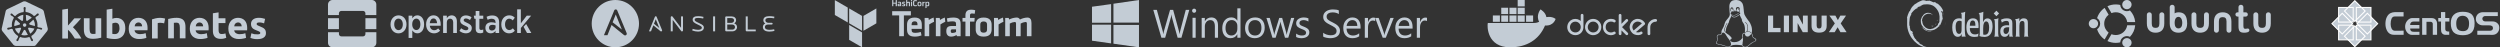 <svg width="2484" height="47" viewBox="0 0 2484 47" fill="none" xmlns="http://www.w3.org/2000/svg">
<rect x="0" y="0" width="2484" height="47" fill="#333333" stroke="none"/>
<path fill-rule="evenodd" clip-rule="evenodd" d="M41.831 9.251C42.617 9.67 43.247 10.352 43.509 11.191L47.496 28.344C47.601 29.236 47.391 30.127 46.866 30.862L35.798 44.552C35.221 45.339 34.33 45.759 33.386 45.654H15.761C14.869 45.601 13.978 45.182 13.348 44.552L2.28 30.862C1.756 30.127 1.546 29.236 1.703 28.344L5.638 11.086C5.847 10.195 6.424 9.513 7.211 9.146L23.21 1.435C23.629 1.33 24.101 1.33 24.521 1.33C24.941 1.33 25.413 1.383 25.832 1.592L41.831 9.251ZM40.939 27.61C40.939 27.662 40.991 27.662 41.044 27.662C41.516 27.767 41.935 28.187 41.988 28.764C41.831 29.183 41.411 29.498 40.939 29.498C40.834 29.498 40.782 29.498 40.676 29.445C40.624 29.393 40.624 29.393 40.572 29.393C40.51 29.393 40.467 29.375 40.431 29.36C40.405 29.35 40.384 29.341 40.362 29.341C40.206 29.302 40.079 29.234 39.939 29.159C39.89 29.133 39.839 29.105 39.785 29.078C39.68 29.078 39.575 29.026 39.47 28.973H39.418C38.893 28.764 38.316 28.606 37.739 28.501H37.687C37.529 28.501 37.372 28.554 37.267 28.659C37.267 28.659 37.267 28.711 37.215 28.711L36.795 28.659C35.851 31.649 33.805 34.166 31.13 35.792L31.287 36.212C31.287 36.212 31.235 36.212 31.235 36.264C31.13 36.422 31.13 36.632 31.182 36.789C31.392 37.314 31.654 37.838 32.022 38.31V38.415C32.127 38.52 32.179 38.572 32.231 38.677C32.389 38.835 32.494 38.992 32.599 39.202C32.651 39.254 32.704 39.307 32.704 39.359C32.704 39.359 32.756 39.359 32.756 39.412C32.861 39.674 32.861 39.936 32.809 40.199C32.756 40.461 32.546 40.671 32.336 40.776C32.303 40.786 32.273 40.797 32.244 40.808C32.133 40.848 32.041 40.88 31.917 40.88C31.497 40.88 31.13 40.618 30.92 40.251C30.868 40.251 30.868 40.199 30.868 40.199C30.841 40.172 30.828 40.146 30.815 40.12C30.802 40.094 30.789 40.067 30.763 40.041C30.658 39.884 30.605 39.674 30.553 39.464L30.448 39.15V39.097C30.291 38.52 30.028 37.995 29.766 37.471C29.661 37.314 29.504 37.209 29.346 37.156C29.346 37.104 29.346 37.104 29.294 37.104L29.084 36.737C28.951 36.777 28.814 36.82 28.674 36.864C28.266 36.994 27.836 37.13 27.406 37.209C26.462 37.471 25.517 37.576 24.573 37.576C23 37.576 21.478 37.314 20.01 36.737L19.8 37.156C19.8 37.182 19.8 37.196 19.793 37.202C19.787 37.209 19.774 37.209 19.747 37.209C19.59 37.261 19.433 37.366 19.328 37.523L19.328 37.523C19.066 38.048 18.803 38.572 18.646 39.15L18.541 39.464C18.515 39.569 18.475 39.661 18.436 39.753C18.397 39.844 18.357 39.936 18.331 40.041C18.279 40.094 18.226 40.146 18.226 40.199C18.174 40.199 18.174 40.251 18.174 40.251C17.964 40.618 17.597 40.88 17.177 40.88C17.072 40.88 16.915 40.828 16.81 40.776C16.338 40.513 16.128 39.884 16.39 39.359C16.443 39.359 16.443 39.307 16.443 39.307C16.469 39.281 16.482 39.254 16.495 39.228C16.508 39.202 16.521 39.176 16.548 39.15C16.617 39.057 16.676 38.965 16.729 38.882C16.797 38.776 16.856 38.684 16.915 38.625C17.02 38.52 17.072 38.468 17.125 38.363V38.31C17.439 37.838 17.754 37.314 17.964 36.789C18.017 36.632 18.017 36.422 17.912 36.264C17.912 36.264 17.859 36.264 17.859 36.212L18.121 35.845C17.597 35.583 17.177 35.268 16.705 34.901C14.659 33.327 13.191 31.177 12.404 28.764L11.932 28.816C11.932 28.816 11.932 28.764 11.879 28.764C11.774 28.659 11.617 28.606 11.46 28.606H11.407C10.778 28.711 10.253 28.869 9.676 29.078H9.624C9.519 29.078 9.414 29.131 9.309 29.183C9.251 29.203 9.185 29.23 9.114 29.258C8.996 29.306 8.864 29.36 8.732 29.393C8.716 29.393 8.691 29.388 8.663 29.383C8.599 29.371 8.522 29.357 8.522 29.393C8.522 29.445 8.522 29.445 8.47 29.445C8.365 29.498 8.312 29.498 8.208 29.498C7.735 29.55 7.263 29.236 7.158 28.764C7.054 28.187 7.421 27.662 7.998 27.557C8.028 27.527 8.041 27.514 8.056 27.509C8.068 27.505 8.08 27.505 8.103 27.505C8.164 27.505 8.208 27.487 8.244 27.472C8.269 27.461 8.291 27.452 8.312 27.452C8.417 27.452 8.522 27.439 8.627 27.426C8.732 27.413 8.837 27.4 8.942 27.4C9.047 27.347 9.152 27.347 9.257 27.347C9.886 27.295 10.463 27.19 11.04 27.033C11.197 26.928 11.355 26.823 11.407 26.665C11.407 26.665 11.46 26.665 11.46 26.613L11.879 26.508C11.407 23.518 12.089 20.476 13.715 17.906C13.742 17.853 13.768 17.814 13.794 17.774C13.82 17.735 13.846 17.696 13.873 17.643L13.568 17.339C13.592 17.188 13.496 17.005 13.4 16.909C12.981 16.489 12.456 16.175 11.932 15.86L11.617 15.703L11.617 15.703C11.407 15.598 11.197 15.493 11.04 15.388C10.988 15.388 10.883 15.283 10.883 15.283C10.883 15.283 10.883 15.23 10.83 15.23C10.411 14.863 10.306 14.234 10.62 13.762C10.778 13.499 11.04 13.395 11.355 13.395C11.617 13.395 11.879 13.499 12.089 13.657L12.142 13.709C12.168 13.736 12.194 13.749 12.22 13.762C12.246 13.775 12.273 13.788 12.299 13.814C12.378 13.893 12.443 13.972 12.509 14.05C12.574 14.129 12.64 14.208 12.719 14.286C12.735 14.302 12.755 14.318 12.778 14.335C12.83 14.375 12.892 14.423 12.928 14.496C13.296 14.916 13.768 15.335 14.24 15.703C14.345 15.755 14.45 15.807 14.555 15.807C14.616 15.807 14.659 15.789 14.695 15.774C14.721 15.764 14.743 15.755 14.764 15.755H14.817L15.132 15.965C16.863 14.129 19.118 12.818 21.583 12.293C21.674 12.278 21.764 12.263 21.853 12.248C22.379 12.159 22.873 12.076 23.367 12.031L23.419 11.611V11.506C23.577 11.401 23.629 11.244 23.681 11.086C23.681 10.457 23.681 9.88 23.577 9.303V9.251C23.577 9.146 23.577 9.041 23.524 8.936L23.524 8.936C23.472 8.726 23.419 8.516 23.419 8.306V8.044C23.419 7.782 23.524 7.52 23.734 7.31C23.996 7.048 24.311 6.89 24.626 6.943C25.15 6.995 25.57 7.52 25.517 8.044V8.359C25.491 8.464 25.478 8.569 25.465 8.674C25.452 8.779 25.439 8.883 25.413 8.988C25.413 9.041 25.399 9.093 25.386 9.146C25.373 9.198 25.36 9.251 25.36 9.303V9.356C25.255 9.985 25.255 10.562 25.255 11.139C25.308 11.296 25.36 11.454 25.517 11.559V11.506L25.57 11.926C28.035 12.188 30.448 13.132 32.389 14.653C32.599 14.863 32.822 15.073 33.044 15.283C33.267 15.493 33.49 15.703 33.7 15.912L34.12 15.65H34.172C34.225 15.703 34.33 15.703 34.382 15.703C34.487 15.703 34.592 15.65 34.697 15.598C35.169 15.283 35.641 14.863 36.008 14.444C36.024 14.428 36.045 14.412 36.067 14.395C36.119 14.355 36.181 14.307 36.218 14.234C36.323 14.076 36.48 13.919 36.638 13.762C36.69 13.762 36.742 13.709 36.795 13.657L36.847 13.604C37.057 13.447 37.319 13.342 37.582 13.342C37.844 13.342 38.159 13.499 38.316 13.709C38.683 14.181 38.578 14.811 38.106 15.178C38.106 15.198 38.114 15.21 38.12 15.221C38.131 15.238 38.139 15.251 38.106 15.283C38.08 15.309 38.054 15.322 38.028 15.335C38.001 15.348 37.975 15.362 37.949 15.388C37.844 15.44 37.752 15.493 37.66 15.545C37.569 15.598 37.477 15.65 37.372 15.703L37.057 15.86C36.533 16.175 36.061 16.489 35.589 16.909C35.484 17.014 35.431 17.224 35.431 17.381V17.433L35.116 17.748C35.956 19.06 36.585 20.528 36.952 22.049C37.267 23.571 37.372 25.144 37.162 26.665L37.582 26.77C37.634 26.928 37.792 27.085 37.949 27.137C38.526 27.295 39.155 27.4 39.732 27.452H39.785C39.89 27.505 39.995 27.505 40.1 27.505C40.309 27.505 40.519 27.505 40.729 27.557C40.834 27.557 40.939 27.557 40.939 27.61ZM13.568 17.339L13.558 17.329V17.381C13.562 17.367 13.566 17.353 13.568 17.339ZM24.468 26.718L25.884 26.036L26.252 24.515L25.255 23.256H23.681L22.685 24.515L23.052 26.036L24.468 26.718ZM34.644 25.931C34.749 24.829 34.697 23.728 34.434 22.626C34.172 21.525 33.753 20.476 33.176 19.532L29.242 23.099C29.137 23.203 29.084 23.308 29.032 23.466C28.927 23.938 29.189 24.41 29.661 24.515L34.644 25.931ZM27.301 20.633L31.602 17.591C30.028 16.017 27.983 15.021 25.675 14.758L25.989 20.056C25.989 20.214 26.042 20.319 26.147 20.423C26.409 20.791 26.934 20.843 27.301 20.633ZM23.157 14.706L22.108 14.916C20.272 15.335 18.593 16.279 17.23 17.591L21.583 20.686C21.616 20.697 21.647 20.707 21.676 20.718C21.787 20.758 21.878 20.791 22.003 20.791C22.475 20.791 22.895 20.423 22.895 19.951L23.157 14.706ZM19.59 22.994L15.709 19.532C14.555 21.473 14.03 23.728 14.187 25.931L19.275 24.462C19.485 24.41 19.59 24.357 19.695 24.2C20.01 23.833 19.957 23.308 19.59 22.994ZM20.01 27.505L14.817 28.396C15.551 30.495 17.02 32.331 18.856 33.537L20.849 28.711C20.954 28.554 20.954 28.344 20.901 28.187C20.849 27.767 20.429 27.505 20.01 27.505ZM24.468 35.163C25.255 35.163 25.989 35.058 26.724 34.901C27.091 34.796 27.406 34.743 27.72 34.691L25.203 30.127C25.045 29.97 24.94 29.865 24.783 29.76C24.416 29.55 23.996 29.655 23.734 29.97L21.164 34.638C22.213 34.953 23.367 35.163 24.468 35.163ZM29.976 33.484C31.235 32.698 32.336 31.596 33.123 30.337C33.543 29.76 33.858 29.078 34.12 28.344L28.874 27.452C28.717 27.452 28.56 27.505 28.402 27.557C28.035 27.715 27.825 28.134 27.93 28.554L29.976 33.484Z" fill="#C3CCD5"/>
<path d="M255.793 34.114C256.528 34.166 257.314 34.062 257.996 33.799C258.416 33.59 258.678 33.117 258.626 32.645C258.573 32.121 258.259 31.649 257.787 31.491C257 31.019 256.108 30.6 255.216 30.337C254.325 30.023 253.538 29.655 252.803 29.288C252.122 28.974 251.545 28.554 250.968 28.029C250.443 27.505 250.076 26.928 249.814 26.246C249.499 25.459 249.394 24.62 249.394 23.781C249.341 22.05 250.128 20.371 251.492 19.322C252.908 18.221 254.797 17.696 257.21 17.696C258.364 17.696 259.57 17.801 260.724 18.063C261.616 18.221 262.507 18.43 263.399 18.745L262.402 23.204C261.668 22.941 260.986 22.784 260.252 22.574C259.413 22.364 258.521 22.312 257.682 22.312C255.898 22.312 255.006 22.784 255.006 23.781C255.006 23.99 255.059 24.2 255.111 24.41C255.216 24.62 255.374 24.777 255.583 24.935C255.793 25.092 256.108 25.249 256.475 25.459C256.842 25.669 257.367 25.879 257.996 26.089C259.045 26.456 260.095 26.928 261.039 27.452C261.773 27.82 262.402 28.292 262.927 28.921C263.399 29.393 263.714 29.97 263.924 30.652C264.133 31.387 264.238 32.121 264.238 32.855C264.343 34.639 263.504 36.37 261.983 37.366C260.514 38.363 258.416 38.887 255.688 38.887C254.167 38.94 252.699 38.782 251.23 38.415C250.391 38.206 249.604 37.943 248.817 37.681L249.761 33.065C250.705 33.432 251.702 33.747 252.699 33.957C253.748 34.009 254.744 34.114 255.793 34.114ZM226.891 28.344C226.839 26.77 227.153 25.197 227.678 23.728C228.15 22.469 228.884 21.368 229.829 20.371C230.72 19.479 231.717 18.797 232.871 18.378C234.025 17.906 235.231 17.696 236.438 17.696C239.27 17.696 241.526 18.588 243.152 20.319C244.778 22.05 245.617 24.62 245.617 27.977C245.617 28.292 245.617 28.659 245.565 29.078C245.565 29.498 245.512 29.813 245.512 30.128H232.714C232.818 31.229 233.395 32.278 234.34 32.908C235.494 33.642 236.857 34.009 238.221 33.957C239.218 33.957 240.267 33.852 241.264 33.694C242.103 33.537 242.942 33.275 243.729 32.908L244.516 37.524C244.149 37.733 243.729 37.838 243.309 37.996C242.732 38.153 242.155 38.31 241.578 38.363C240.949 38.468 240.319 38.573 239.585 38.678C238.903 38.73 238.169 38.782 237.434 38.782C235.808 38.835 234.235 38.573 232.714 37.996C231.455 37.524 230.353 36.789 229.409 35.845C228.517 34.901 227.888 33.747 227.468 32.54C227.101 31.124 226.891 29.708 226.891 28.344ZM240.162 26.194C240.162 25.721 240.057 25.249 239.9 24.777C239.795 24.305 239.533 23.938 239.27 23.571C238.956 23.204 238.588 22.889 238.169 22.679C237.644 22.417 237.12 22.312 236.543 22.312C235.966 22.312 235.441 22.417 234.917 22.679C234.497 22.889 234.077 23.151 233.763 23.518C233.448 23.886 233.186 24.305 233.028 24.777C232.871 25.249 232.766 25.721 232.714 26.194H240.162ZM211.522 13.185L217.187 12.293V18.168H224.006V22.889H217.187V29.918C217.135 30.914 217.345 31.911 217.817 32.75C218.236 33.432 219.076 33.799 220.387 33.799C221.016 33.799 221.646 33.747 222.223 33.642C222.852 33.537 223.429 33.38 224.006 33.17L224.793 37.576C224.059 37.891 223.272 38.101 222.485 38.31C221.488 38.52 220.439 38.625 219.39 38.625C218.079 38.678 216.768 38.468 215.561 37.996C214.617 37.629 213.778 36.999 213.148 36.265C212.519 35.478 212.099 34.534 211.837 33.537C211.575 32.383 211.47 31.177 211.522 30.023V13.185ZM188.6 28.344C188.547 26.77 188.862 25.197 189.387 23.728C189.859 22.469 190.593 21.368 191.537 20.371C192.429 19.479 193.426 18.797 194.58 18.378C195.734 17.906 196.94 17.696 198.146 17.696C200.979 17.696 203.234 18.588 204.861 20.319C206.487 22.05 207.326 24.62 207.326 27.977C207.326 28.292 207.326 28.659 207.273 29.078C207.221 29.498 207.221 29.813 207.221 30.128H194.37C194.475 31.229 195.052 32.278 195.996 32.908C197.15 33.642 198.514 34.009 199.877 33.957C200.874 33.957 201.923 33.852 202.92 33.694C203.759 33.537 204.598 33.275 205.438 32.908L206.224 37.524C205.857 37.733 205.438 37.838 205.018 37.996C204.441 38.153 203.864 38.31 203.287 38.363C202.657 38.468 202.028 38.573 201.294 38.678C200.612 38.73 199.877 38.782 199.143 38.782C197.517 38.835 195.943 38.573 194.422 37.996C193.163 37.524 192.062 36.789 191.118 35.845C190.226 34.901 189.596 33.747 189.177 32.54C188.757 31.124 188.547 29.708 188.6 28.344ZM201.871 26.194C201.871 25.721 201.766 25.249 201.608 24.777C201.503 24.305 201.241 23.938 200.979 23.571C200.664 23.204 200.297 22.889 199.877 22.679C199.353 22.417 198.828 22.312 198.251 22.312C197.674 22.312 197.15 22.417 196.625 22.679C196.206 22.889 195.838 23.151 195.524 23.518C195.209 23.886 194.947 24.305 194.789 24.777C194.632 25.249 194.527 25.721 194.475 26.194H201.871ZM167.094 18.85C168.3 18.535 169.559 18.273 170.818 18.063C172.392 17.801 174.018 17.696 175.591 17.696C177.007 17.643 178.424 17.906 179.788 18.378C180.837 18.745 181.781 19.375 182.463 20.214C183.145 21.053 183.617 22.05 183.879 23.099C184.194 24.305 184.299 25.564 184.299 26.823V38.101H178.686V27.557C178.686 25.721 178.424 24.462 177.952 23.676C177.48 22.941 176.588 22.522 175.276 22.522C174.857 22.522 174.437 22.522 173.965 22.574C173.493 22.574 173.126 22.627 172.759 22.679V38.101H167.094V18.85ZM163.107 23.204C162.583 23.099 162.006 22.941 161.324 22.836C160.589 22.679 159.855 22.627 159.121 22.627C158.701 22.627 158.281 22.679 157.809 22.732C157.442 22.784 157.075 22.836 156.708 22.941V38.206H151.043V19.217C152.197 18.797 153.403 18.483 154.61 18.221C156.131 17.853 157.704 17.696 159.226 17.748C159.593 17.748 159.96 17.801 160.327 17.801C160.747 17.801 161.166 17.853 161.638 17.958C162.058 18.011 162.478 18.063 162.95 18.168C163.317 18.221 163.684 18.325 164.051 18.483L163.107 23.204ZM127.911 28.344C127.858 26.77 128.173 25.197 128.697 23.728C129.169 22.469 129.904 21.368 130.848 20.371C131.74 19.479 132.736 18.797 133.89 18.378C135.044 17.906 136.251 17.696 137.457 17.696C140.29 17.696 142.545 18.588 144.171 20.319C145.797 22.05 146.637 24.62 146.637 27.924C146.637 28.239 146.637 28.606 146.584 29.026C146.532 29.446 146.532 29.76 146.532 30.075H133.681C133.785 31.177 134.362 32.226 135.307 32.855C136.461 33.59 137.824 33.957 139.188 33.904C140.185 33.904 141.234 33.799 142.231 33.642C143.07 33.485 143.909 33.222 144.696 32.908L145.483 37.524C145.115 37.733 144.696 37.838 144.276 37.996C143.699 38.153 143.122 38.31 142.545 38.363C141.916 38.468 141.286 38.573 140.552 38.678C139.87 38.73 139.136 38.782 138.401 38.782C136.775 38.835 135.202 38.573 133.681 37.996C132.422 37.524 131.32 36.789 130.376 35.845C129.484 34.901 128.855 33.747 128.435 32.54C128.12 31.124 127.911 29.76 127.911 28.344ZM141.234 26.194C141.234 25.721 141.129 25.249 140.972 24.777C140.867 24.305 140.604 23.938 140.342 23.571C140.027 23.204 139.66 22.889 139.241 22.679C138.716 22.417 138.192 22.312 137.615 22.312C137.038 22.312 136.513 22.417 135.989 22.679C135.569 22.889 135.149 23.151 134.835 23.518C134.52 23.886 134.258 24.305 134.1 24.777C133.943 25.249 133.838 25.721 133.785 26.194H141.234ZM118.731 28.029C118.731 24.358 117.367 22.574 114.692 22.574C114.115 22.574 113.538 22.627 112.961 22.784C112.489 22.889 112.017 23.099 111.597 23.361V33.642C111.86 33.694 112.227 33.747 112.647 33.799C113.066 33.852 113.538 33.852 114.063 33.852C115.427 33.957 116.738 33.38 117.577 32.278C118.364 31.019 118.784 29.551 118.731 28.029ZM124.501 28.239C124.501 29.708 124.291 31.177 123.767 32.593C123.347 33.852 122.665 34.953 121.773 35.898C120.829 36.842 119.728 37.576 118.521 38.048C117.105 38.573 115.636 38.782 114.115 38.782C113.433 38.782 112.699 38.73 111.965 38.678C111.23 38.625 110.496 38.52 109.762 38.468C109.08 38.363 108.398 38.258 107.716 38.101C107.034 37.996 106.457 37.838 105.985 37.629V9.566L111.65 8.674V18.64C112.279 18.378 112.961 18.168 113.643 18.011C114.377 17.853 115.112 17.801 115.846 17.801C117.158 17.801 118.416 18.011 119.623 18.588C120.672 19.06 121.616 19.794 122.35 20.686C123.137 21.682 123.714 22.784 124.029 23.99C124.344 25.302 124.501 26.77 124.501 28.239ZM100.582 37.471C99.376 37.786 98.117 38.048 96.858 38.206C95.284 38.468 93.658 38.573 92.085 38.573C90.616 38.625 89.2 38.363 87.836 37.891C86.787 37.471 85.895 36.842 85.161 36.002C84.479 35.111 84.007 34.114 83.744 33.013C83.43 31.806 83.325 30.495 83.325 29.236V18.168H88.99V28.606C88.99 30.442 89.252 31.754 89.724 32.54C90.196 33.327 91.088 33.747 92.399 33.747C92.819 33.747 93.239 33.747 93.711 33.694C94.183 33.642 94.55 33.642 94.917 33.537V18.168H100.582V37.471ZM67.536 25.407C68.113 24.777 68.638 24.148 69.267 23.518C69.844 22.836 70.421 22.207 70.998 21.578C71.575 20.896 72.1 20.319 72.572 19.742C73.044 19.165 73.516 18.64 73.883 18.221H80.597C79.233 19.742 77.922 21.263 76.663 22.679C75.352 24.095 73.988 25.564 72.467 27.033C73.306 27.82 74.093 28.606 74.827 29.498C75.614 30.442 76.401 31.387 77.188 32.435C77.922 33.432 78.656 34.481 79.286 35.478C79.915 36.474 80.44 37.419 80.859 38.258H74.355C73.936 37.576 73.463 36.894 72.939 36.107C72.414 35.321 71.837 34.534 71.313 33.694C70.736 32.908 70.106 32.121 69.424 31.387C68.847 30.705 68.218 30.075 67.536 29.551V38.31H61.871V9.566L67.536 8.674V25.407Z" fill="#C3CCD5"/>
<path d="M369.471 0.005H330.359C329.177 0.008 328.045 0.479 327.209 1.315C326.374 2.15 325.903 3.282 325.898 4.463V14.977H336.74V13.259C336.74 12.942 336.802 12.628 336.923 12.335C337.044 12.042 337.222 11.776 337.446 11.552C337.67 11.328 337.936 11.15 338.229 11.029C338.522 10.908 338.836 10.846 339.153 10.847H360.66C360.977 10.846 361.29 10.908 361.583 11.029C361.876 11.15 362.142 11.328 362.366 11.552C362.591 11.776 362.768 12.042 362.889 12.335C363.01 12.628 363.072 12.942 363.072 13.259V14.977H373.914V4.463C373.911 3.281 373.44 2.147 372.604 1.311C371.768 0.475 370.635 0.003 369.452 0L369.471 0.005ZM363.088 33.743C363.088 34.059 363.026 34.373 362.905 34.666C362.784 34.959 362.606 35.225 362.382 35.449C362.158 35.673 361.892 35.851 361.599 35.972C361.306 36.093 360.992 36.156 360.675 36.155H339.171C338.855 36.156 338.541 36.093 338.248 35.972C337.955 35.851 337.689 35.673 337.465 35.449C337.241 35.225 337.063 34.959 336.942 34.666C336.821 34.373 336.759 34.059 336.759 33.743V32.025H325.914V42.538C325.917 43.721 326.389 44.853 327.225 45.69C328.061 46.526 329.194 46.997 330.376 47H369.488C370.67 46.997 371.803 46.526 372.639 45.69C373.475 44.853 373.947 43.721 373.95 42.538V32.025H363.108L363.088 33.743ZM325.916 18.079H336.757V28.921H325.916V18.079ZM363.088 18.079H373.93V28.921H363.088V18.079Z" fill="#C3CCD5"/>
<path d="M403.893 24.334V24.055C403.893 18.952 400.546 15.261 395.995 15.261C391.411 15.261 388.031 19.03 388.031 24.103V24.382C388.031 29.485 391.381 33.158 395.932 33.158C400.514 33.159 403.894 29.422 403.894 24.364L403.893 24.334ZM391.703 24.269V24.073C391.703 20.855 393.361 18.483 395.928 18.483C398.431 18.483 400.219 20.888 400.219 24.105V24.301C400.219 27.518 398.561 29.924 395.994 29.924C393.491 29.925 391.703 27.486 391.703 24.269ZM421.38 24.4V23.945C421.38 18.124 418.127 15.235 414.683 15.235C412.213 15.235 410.719 16.665 409.658 18.322V15.558H405.987V37.695H409.658V30.185C410.698 31.712 412.193 33.111 414.683 33.111C418.162 33.111 421.38 30.186 421.38 24.4ZM409.58 24.334V24.009C409.58 20.628 411.464 18.484 413.676 18.484C415.887 18.484 417.673 20.612 417.673 24.043V24.322C417.673 27.77 415.919 29.85 413.676 29.85C411.466 29.848 409.58 27.703 409.58 24.322V24.334ZM437.294 30.477L435.376 28.201C434.239 29.307 433.036 30.021 431.412 30.021C429.169 30.021 427.381 28.461 427.057 25.555H437.847L437.879 24.287C437.879 19.119 435.409 15.218 430.728 15.218C426.503 15.218 423.381 18.924 423.381 24.092V24.351C423.381 29.748 426.826 33.127 431.247 33.127C433.816 33.127 435.734 32.124 437.294 30.477ZM430.728 18.332C432.874 18.332 434.109 20.314 434.304 23.045H427.023C427.283 20.12 428.698 18.332 430.728 18.332ZM448.666 15.261C446.325 15.261 444.927 16.594 443.952 18.123V15.558H440.28V32.787H443.952V22.352C443.952 19.979 445.285 18.548 447.204 18.548C449.154 18.548 450.292 19.881 450.292 22.287V32.787H453.963V21.247C453.963 17.573 451.981 15.233 448.666 15.233V15.261ZM468.77 27.877V27.845C468.77 25.147 466.754 23.913 464.089 22.708C462.073 21.798 460.708 21.215 460.708 20.076V20.01C460.708 19.068 461.521 18.335 462.886 18.335C464.251 18.335 465.682 18.985 466.981 19.862L468.542 17.164C466.917 15.994 464.871 15.311 462.951 15.311C459.734 15.311 457.263 17.261 457.263 20.337V20.402C457.263 23.23 459.409 24.4 461.977 25.506C464.025 26.385 465.358 26.936 465.358 28.158V28.19C465.358 29.265 464.478 30.074 462.953 30.074C461.427 30.074 459.767 29.326 458.207 28.06L456.484 30.693C458.466 32.35 460.839 33.098 462.887 33.098C466.202 33.097 468.77 31.244 468.77 27.863V27.877ZM480.143 32.298V29.275C479.533 29.599 478.851 29.767 478.16 29.762C476.99 29.762 476.307 29.209 476.307 27.877V18.71H480.174V15.556H476.307V10.907H472.636V15.556H470.752L471.355 18.71H472.636V28.624C472.636 31.974 474.554 33.045 477.103 33.045C478.169 33.063 479.222 32.806 480.16 32.3L480.143 32.298ZM494.218 17.118C493.113 15.98 491.39 15.363 489.147 15.363C486.84 15.363 485.116 15.916 483.459 16.728L484.499 19.654C485.636 19.135 487.002 18.614 488.659 18.614C490.999 18.614 492.365 19.817 492.365 22.125V22.841C491.195 22.45 490.024 22.143 488.4 22.143C484.76 22.143 482.289 23.963 482.289 27.668V27.83C482.289 31.18 484.694 33.095 487.554 33.095C489.798 33.095 491.323 32.118 492.333 30.658V32.771H495.941V22.079C495.941 19.932 495.355 18.24 494.218 17.104V17.118ZM492.398 27.001C492.398 28.951 490.773 30.381 488.66 30.351C487.069 30.319 485.865 29.343 485.865 27.62V27.555C485.865 25.735 487.101 24.663 489.213 24.663C490.305 24.656 491.387 24.866 492.398 25.279V27.001ZM511.554 30.544L509.572 28.106C508.564 29.114 507.556 29.861 506.061 29.861C503.559 29.861 501.804 27.618 501.804 24.27V24.108C501.804 20.856 503.559 18.55 505.964 18.55C507.524 18.55 508.532 19.331 509.442 20.272L511.49 17.574C510.059 16.143 508.419 15.233 505.962 15.233C501.444 15.233 498.096 18.939 498.096 24.075V24.4C498.096 29.537 501.349 33.144 505.832 33.144C508.464 33.143 510.188 32.069 511.552 30.544H511.554ZM520.203 26.614L523.661 32.784H527.919L522.782 23.843L520.203 26.614ZM517.519 32.784V27.814L527.759 15.558H523.404L517.52 23.133V9.305H513.849V32.756L517.519 32.784Z" fill="#C3CCD5"/>
<path fill-rule="evenodd" clip-rule="evenodd" d="M611.418 47C624.397 47 634.918 36.479 634.918 23.5C634.918 10.522 624.397 0 611.418 0C598.44 0 587.918 10.522 587.918 23.5C587.918 36.479 598.44 47 611.418 47ZM617.895 29.365L611.813 14.355L608.709 22.129L617.895 29.365ZM613.262 10.311L622.617 32.823C622.72 33.098 622.777 33.354 622.777 33.515C622.777 34.507 621.976 35.194 621.06 35.194C620.602 35.194 620.25 35.016 619.762 34.621L607.634 24.822L603.569 35.003H600.057L610.324 10.311C610.591 9.661 611.164 9.318 611.813 9.318C612.461 9.318 612.995 9.661 613.262 10.311Z" fill="#C3CCD5"/>
<path d="M677.636 31.253C677.372 31.253 677.086 31.186 676.888 30.918L668.4 19.756V31.142H666.465V17.122C666.465 16.564 666.927 16.117 667.455 16.117C667.762 16.117 668.027 16.206 668.224 16.474L676.69 27.614V16.273H678.626V30.271C678.626 30.852 678.164 31.253 677.636 31.253Z" fill="#C3CCD5"/>
<path d="M693.646 31.388C691.712 31.388 689.688 30.986 687.797 30.272L688.259 28.664C689.996 29.223 691.887 29.625 693.646 29.625C696.087 29.625 697.363 28.754 697.363 27.526C697.363 26.41 696.373 25.852 692.965 24.244C689.556 22.637 688.215 21.61 688.215 19.601C688.215 17.078 690.15 16.051 693.8 16.051C695.318 16.051 697.648 16.364 698.99 16.766L698.682 18.417C697.208 18.06 695.362 17.815 693.844 17.815C691.272 17.815 690.216 18.306 690.216 19.534C690.216 20.739 690.985 21.253 694.592 22.927C698.396 24.691 699.364 25.584 699.364 27.414C699.364 30.071 696.857 31.388 693.646 31.388Z" fill="#C3CCD5"/>
<path d="M708.531 16.273H710.532V31.142H708.531V16.273Z" fill="#C3CCD5"/>
<path d="M727.561 24.4H722.591V29.445H727.561C729.254 29.445 730.288 28.373 730.288 26.878C730.288 25.471 729.21 24.4 727.561 24.4ZM726.593 17.97H722.591V22.725H726.593C728.199 22.725 729.364 21.698 729.364 20.27C729.364 18.863 728.352 17.97 726.593 17.97ZM727.583 31.142H721.602C721.03 31.142 720.59 30.695 720.59 30.137V17.278C720.59 16.742 721.03 16.273 721.602 16.273H726.549C729.584 16.273 731.387 17.769 731.387 20.113C731.387 21.386 730.639 22.569 729.496 23.261C731.19 23.774 732.332 25.181 732.332 26.877C732.332 29.244 730.376 31.142 727.583 31.142Z" fill="#C3CCD5"/>
<path d="M741.938 31.142C741.389 31.142 740.949 30.673 740.949 30.137V16.273H742.95V29.333H750.911V31.142L741.938 31.142Z" fill="#C3CCD5"/>
<path d="M764.553 31.388C760.463 31.388 758 29.87 758 26.812C758 25.361 758.814 23.976 760.397 23.329C759.122 22.525 758.462 21.387 758.462 20.137C758.462 17.369 760.596 16.051 764.598 16.051C765.939 16.051 767.83 16.207 769.414 16.565L769.193 18.216C767.523 17.948 765.961 17.793 764.443 17.793C761.848 17.793 760.463 18.507 760.463 20.226C760.463 21.588 761.739 22.659 763.432 22.659H766.862C767.346 22.659 767.72 23.039 767.72 23.508C767.72 23.999 767.346 24.378 766.862 24.378H763.169C761.233 24.378 760.002 25.338 760.002 26.812C760.002 28.977 762.003 29.625 764.51 29.625C765.873 29.625 767.72 29.446 769.215 29.089L769.502 30.718C768.072 31.12 766.202 31.388 764.553 31.388Z" fill="#C3CCD5"/>
<path d="M651.571 19.061L655.076 27.842L649.783 23.61L651.571 19.061ZM657.797 29.866L652.407 16.695C652.253 16.315 651.945 16.114 651.571 16.114C651.197 16.114 650.867 16.315 650.714 16.695L644.797 31.141H646.821L649.163 25.185L656.152 30.918C656.433 31.148 656.636 31.253 656.9 31.253C657.428 31.253 657.889 30.851 657.889 30.271C657.889 30.177 657.856 30.027 657.797 29.866Z" fill="#C3CCD5"/>
<g clip-path="url(#clip0_1608_9126)">
<path d="M889.938 6.142V3.618H887.594V6.142H886.453V0.086H887.633V2.625H889.977V0.086H891.157V6.142H889.938ZM895.408 6.142H894.47L894.384 5.845C893.987 6.1 893.527 6.24 893.056 6.251C892.227 6.251 891.868 5.704 891.868 4.954C891.868 4.063 892.267 3.727 893.196 3.727H894.29V3.243C894.29 2.758 894.15 2.586 893.423 2.586C893 2.59 892.579 2.635 892.165 2.719L892.009 1.891C892.519 1.757 893.044 1.688 893.571 1.688C895.001 1.688 895.423 2.172 895.423 3.251L895.408 6.142ZM894.29 4.493H893.446C893.071 4.493 892.97 4.595 892.97 4.923C892.97 5.251 893.071 5.36 893.431 5.36C893.731 5.356 894.026 5.278 894.29 5.134V4.493ZM897.814 6.251C897.284 6.243 896.758 6.158 896.252 6.001L896.408 5.165C896.848 5.286 897.303 5.349 897.76 5.352C898.268 5.352 898.338 5.243 898.338 4.915C898.338 4.587 898.283 4.509 897.556 4.344C896.447 4.087 896.314 3.813 896.314 2.969C896.314 2.125 896.697 1.68 898.002 1.68C898.462 1.682 898.921 1.734 899.369 1.836L899.26 2.704C898.847 2.63 898.429 2.589 898.01 2.579C897.517 2.579 897.431 2.688 897.431 2.954C897.431 3.219 897.431 3.329 898.072 3.485C899.346 3.805 899.463 3.969 899.463 4.868C899.463 5.767 899.19 6.251 897.814 6.251ZM903.034 6.165V3.126C903.034 2.891 902.932 2.774 902.667 2.774C902.252 2.814 901.849 2.933 901.479 3.126V6.142H900.338V0L901.479 0.172V2.102C901.998 1.847 902.565 1.703 903.143 1.68C903.925 1.68 904.175 2.188 904.175 2.969V6.142L903.034 6.165ZM905.128 1.18V0.086H906.269V1.156L905.128 1.18ZM905.128 6.165V1.774H906.269V6.142L905.128 6.165ZM907.175 1.836C907.175 0.742 907.839 0.102 909.386 0.102C909.955 0.101 910.521 0.167 911.074 0.297L910.941 1.274C910.439 1.181 909.929 1.129 909.418 1.117C908.636 1.117 908.347 1.383 908.347 2.024V4.298C908.347 4.931 908.605 5.204 909.418 5.204C909.929 5.193 910.439 5.141 910.941 5.048L911.074 6.024C910.521 6.155 909.955 6.22 909.386 6.22C907.824 6.22 907.175 5.587 907.175 4.485V1.836ZM913.598 6.251C912.035 6.251 911.621 5.423 911.621 4.532V3.407C911.621 2.508 912.043 1.688 913.598 1.688C915.153 1.688 915.575 2.516 915.575 3.407V4.509C915.583 5.407 915.161 6.251 913.598 6.251ZM913.598 2.633C912.989 2.633 912.754 2.891 912.754 3.415V4.587C912.754 5.079 912.989 5.368 913.598 5.368C914.208 5.368 914.442 5.11 914.442 4.587V3.368C914.442 2.875 914.208 2.618 913.598 2.618V2.633ZM918.786 2.704C918.37 2.884 917.968 3.096 917.583 3.336V6.149H916.442V1.774H917.403L917.482 2.258C917.854 2.018 918.256 1.826 918.677 1.688L918.786 2.704ZM923.342 4.688C923.376 4.896 923.362 5.108 923.3 5.309C923.237 5.51 923.129 5.694 922.983 5.846C922.838 5.997 922.659 6.113 922.46 6.183C922.262 6.254 922.05 6.277 921.842 6.251C921.435 6.247 921.029 6.205 920.63 6.126V7.892L919.49 8.064V1.813H920.396L920.505 2.18C920.925 1.88 921.427 1.718 921.943 1.719C922.857 1.719 923.342 2.243 923.342 3.235V4.688ZM920.623 5.181C920.954 5.252 921.292 5.291 921.631 5.298C922.045 5.298 922.201 5.11 922.201 4.712V3.149C922.201 2.79 922.06 2.594 921.638 2.594C921.264 2.608 920.906 2.748 920.623 2.993V5.181ZM893.4 15.268H886.453V11.119H905.058V15.268H898.103V35.998H893.415L893.4 15.268Z" fill="#C3CCD5"/>
<path d="M909.349 32.639C911.236 32.629 913.111 32.34 914.912 31.779L915.623 35.217C913.478 35.99 911.215 36.382 908.935 36.374C903.223 36.374 901.238 33.725 901.238 29.341V24.536C901.238 20.691 902.957 17.441 908.786 17.441C914.615 17.441 915.92 20.84 915.92 24.762V28.669H905.762V29.607C905.802 31.779 906.583 32.639 909.349 32.639ZM905.802 25.005H911.591V24.083C911.591 22.363 911.068 21.168 908.825 21.168C906.583 21.168 905.802 22.363 905.802 24.083V25.005ZM928.102 21.621C926.424 22.378 924.807 23.264 923.265 24.27V35.991H918.71V17.808H922.554L922.851 19.824C924.333 18.821 925.941 18.017 927.633 17.433L928.102 21.621ZM939.229 21.621C937.556 22.379 935.944 23.264 934.408 24.27V35.991H929.852V17.808H933.697L933.994 19.824C935.476 18.821 937.083 18.017 938.776 17.433L939.229 21.621ZM954.473 35.999H950.738L950.402 34.764C948.791 35.813 946.91 36.372 944.987 36.374C941.667 36.374 940.245 34.092 940.245 30.959C940.245 27.263 941.854 25.841 945.55 25.841H949.918V23.934C949.918 21.918 949.355 21.207 946.441 21.207C944.746 21.226 943.058 21.415 941.401 21.77L940.838 18.293C942.875 17.729 944.977 17.44 947.089 17.433C952.801 17.433 954.489 19.449 954.489 24.004L954.473 35.999ZM949.918 29.122H946.558C945.066 29.122 944.651 29.537 944.651 30.912C944.651 32.287 945.066 32.74 946.48 32.74C947.687 32.722 948.869 32.399 949.918 31.803V29.122ZM968.476 13.659C967.615 13.474 966.738 13.375 965.858 13.362C964.069 13.362 963.803 14.143 963.803 15.527V17.808H968.437L968.179 21.434H963.811V35.999H959.255V21.434H956.341V17.808H959.255V15.269C959.255 11.495 961.013 9.627 965.045 9.627C966.365 9.622 967.68 9.798 968.952 10.151L968.476 13.659ZM977.368 36.374C971.117 36.374 969.452 32.936 969.452 29.201V24.606C969.452 20.871 971.132 17.433 977.368 17.433C983.603 17.433 985.283 20.871 985.283 24.606V29.201C985.291 32.936 983.603 36.374 977.368 36.374ZM977.368 21.317C974.938 21.317 974.008 22.403 974.008 24.442V29.334C974.008 31.389 974.945 32.459 977.368 32.459C979.79 32.459 980.728 31.373 980.728 29.334V24.458C980.728 22.403 979.798 21.317 977.368 21.317ZM997.011 21.621C995.339 22.379 993.727 23.264 992.19 24.27V35.991H987.635V17.808H991.479L991.776 19.824C993.258 18.82 994.866 18.017 996.558 17.433L997.011 21.621ZM1009.53 35.999V23.301C1009.53 22.332 1009.11 21.848 1008.08 21.848C1006.41 22.046 1004.79 22.578 1003.33 23.411V35.999H998.777V17.808H1002.25L1002.7 19.371C1004.97 18.222 1007.46 17.562 1010 17.433C1010.7 17.367 1011.41 17.518 1012.02 17.866C1012.64 18.214 1013.13 18.742 1013.44 19.379C1015.71 18.213 1018.21 17.55 1020.76 17.433C1023.78 17.433 1024.87 19.558 1024.87 22.809V35.999H1020.31V23.301C1020.31 22.332 1019.9 21.848 1018.86 21.848C1017.19 22.032 1015.57 22.564 1014.12 23.411V35.999H1009.53Z" fill="#C3CCD5"/>
<path d="M857.941 15.784V30.575L870.756 23.183V8.376L857.941 15.784Z" fill="#C3CCD5"/>
<path d="M843.719 8.376L856.533 15.784V30.575L843.719 23.175V8.376Z" fill="#C3CCD5"/>
<path d="M829.5 0.117V14.916L842.315 22.316V7.517L829.5 0.117ZM843.721 39.6L856.536 47V32.201L843.721 24.801V39.6Z" fill="#C3CCD5"/>
</g>
<g clip-path="url(#clip1_1608_9126)">
<mask id="mask0_1608_9126" style="mask-type:luminance" maskUnits="userSpaceOnUse" x="1084" y="0" width="335" height="47">
<path d="M1418.06 0H1084.85V47H1418.06V0Z" fill="white"/>
</mask>
<g mask="url(#mask0_1608_9126)">
<path fill-rule="evenodd" clip-rule="evenodd" d="M1084.85 6.702L1104 4.072V22.582H1084.85M1106.31 3.707L1131.69 0V22.427H1106.31M1084.85 24.541H1104V43.104L1084.85 40.422M1106.31 24.788H1131.69V47L1106.31 43.406" fill="#C3CCD5"/>
<path fill-rule="evenodd" clip-rule="evenodd" d="M1181.66 9.837L1173.88 37.475H1170.1L1164.43 17.276C1164.19 16.415 1164.04 15.477 1163.99 14.462H1163.92C1163.84 15.413 1163.67 16.339 1163.42 17.238L1157.71 37.475H1153.97L1145.9 9.837H1149.45L1155.31 31.037C1155.56 31.924 1155.71 32.85 1155.77 33.813H1155.87C1155.93 33.132 1156.13 32.206 1156.46 31.037L1162.55 9.837H1165.64L1171.48 31.192C1171.69 31.924 1171.84 32.786 1171.94 33.774H1172.02C1172.07 33.106 1172.24 32.219 1172.54 31.115L1178.17 9.837H1181.66Z" fill="#C3CCD5"/>
<path fill-rule="evenodd" clip-rule="evenodd" d="M1186.48 12.698C1185.92 12.698 1185.45 12.506 1185.06 12.12C1184.66 11.733 1184.47 11.244 1184.47 10.652C1184.47 10.06 1184.66 9.572 1185.06 9.186C1185.45 8.788 1185.92 8.588 1186.48 8.588C1187.05 8.588 1187.53 8.788 1187.92 9.186C1188.33 9.572 1188.53 10.06 1188.53 10.652C1188.53 11.219 1188.33 11.701 1187.92 12.1C1187.53 12.499 1187.05 12.698 1186.48 12.698ZM1188 37.475H1184.89V17.715H1188V37.475Z" fill="#C3CCD5"/>
<path fill-rule="evenodd" clip-rule="evenodd" d="M1210.23 37.475H1207.1V26.25C1207.1 22.073 1205.58 19.985 1202.55 19.985C1200.98 19.985 1199.69 20.58 1198.65 21.771C1197.64 22.95 1197.13 24.443 1197.13 26.25V37.475H1193.99V17.793H1197.13V21.061H1197.2C1198.68 18.575 1200.82 17.332 1203.62 17.332C1205.76 17.332 1207.4 18.03 1208.53 19.427C1209.66 20.811 1210.23 22.816 1210.23 25.442V37.475Z" fill="#C3CCD5"/>
<path fill-rule="evenodd" clip-rule="evenodd" d="M1232.56 37.481H1229.42V34.129H1229.34C1227.88 36.672 1225.63 37.943 1222.58 37.943C1220.12 37.943 1218.14 37.064 1216.66 35.304C1215.18 33.532 1214.45 31.123 1214.45 28.079C1214.45 24.817 1215.27 22.204 1216.91 20.239C1218.54 18.273 1220.72 17.291 1223.45 17.291C1226.15 17.291 1228.11 18.358 1229.34 20.489H1229.42V8.275H1232.56V37.481ZM1229.42 28.562V25.653C1229.42 24.06 1228.89 22.711 1227.84 21.607C1226.79 20.502 1225.46 19.95 1223.85 19.95C1221.93 19.95 1220.42 20.656 1219.32 22.069C1218.22 23.483 1217.67 25.434 1217.67 27.925C1217.67 30.198 1218.2 31.997 1219.25 33.32C1220.31 34.63 1221.73 35.284 1223.51 35.284C1225.26 35.284 1226.68 34.648 1227.77 33.377C1228.87 32.106 1229.42 30.501 1229.42 28.562Z" fill="#C3CCD5"/>
<path fill-rule="evenodd" clip-rule="evenodd" d="M1246.73 37.943C1243.8 37.943 1241.46 37.027 1239.7 35.194C1237.96 33.348 1237.09 30.906 1237.09 27.869C1237.09 24.562 1238 21.979 1239.82 20.119C1241.64 18.261 1244.1 17.332 1247.2 17.332C1250.15 17.332 1252.46 18.236 1254.11 20.043C1255.78 21.851 1256.61 24.357 1256.61 27.561C1256.61 30.701 1255.71 33.22 1253.92 35.117C1252.14 37.002 1249.74 37.943 1246.73 37.943ZM1246.97 19.985C1244.93 19.985 1243.31 20.678 1242.12 22.062C1240.94 23.433 1240.34 25.33 1240.34 27.753C1240.34 30.086 1240.94 31.925 1242.14 33.271C1243.34 34.617 1244.95 35.29 1246.97 35.29C1249.02 35.29 1250.59 34.63 1251.69 33.309C1252.8 31.989 1253.36 30.111 1253.36 27.677C1253.36 25.216 1252.8 23.319 1251.69 21.985C1250.59 20.652 1249.02 19.985 1246.97 19.985Z" fill="#C3CCD5"/>
<path fill-rule="evenodd" clip-rule="evenodd" d="M1285.96 17.801L1280.04 37.475H1276.76L1272.68 23.392C1272.53 22.854 1272.43 22.245 1272.37 21.567H1272.3C1272.26 22.028 1272.12 22.623 1271.89 23.353L1267.47 37.475H1264.31L1258.32 17.801H1261.64L1265.73 32.596C1265.86 33.044 1265.95 33.632 1266.01 34.363H1266.16C1266.2 33.8 1266.31 33.197 1266.51 32.557L1271.06 17.801H1273.96L1278.05 32.633C1278.18 33.108 1278.27 33.697 1278.34 34.401H1278.49C1278.52 33.901 1278.63 33.312 1278.82 32.633L1282.84 17.801H1285.96Z" fill="#C3CCD5"/>
<path fill-rule="evenodd" clip-rule="evenodd" d="M1287.84 36.771V33.387C1289.56 34.655 1291.46 35.29 1293.54 35.29C1296.32 35.29 1297.71 34.368 1297.71 32.522C1297.71 31.996 1297.58 31.554 1297.34 31.195C1297.11 30.823 1296.79 30.497 1296.37 30.214C1295.97 29.931 1295.5 29.682 1294.95 29.465C1294.4 29.233 1293.82 28.996 1293.19 28.753C1292.31 28.407 1291.54 28.061 1290.87 27.714C1290.21 27.355 1289.66 26.958 1289.21 26.523C1288.77 26.075 1288.44 25.567 1288.2 25.003C1287.98 24.44 1287.87 23.779 1287.87 23.024C1287.87 22.101 1288.09 21.286 1288.51 20.581C1288.94 19.863 1289.5 19.268 1290.21 18.794C1290.92 18.306 1291.73 17.941 1292.63 17.697C1293.54 17.454 1294.48 17.332 1295.45 17.332C1297.16 17.332 1298.69 17.627 1300.04 18.216V21.407C1298.59 20.46 1296.91 19.985 1295.02 19.985C1294.43 19.985 1293.9 20.055 1293.42 20.197C1292.94 20.325 1292.53 20.511 1292.18 20.755C1291.85 20.998 1291.58 21.294 1291.39 21.639C1291.21 21.973 1291.12 22.344 1291.12 22.753C1291.12 23.267 1291.21 23.697 1291.39 24.042C1291.58 24.388 1291.86 24.696 1292.22 24.965C1292.58 25.235 1293.02 25.478 1293.54 25.695C1294.05 25.914 1294.64 26.151 1295.29 26.407C1296.17 26.74 1296.95 27.087 1297.65 27.446C1298.34 27.791 1298.94 28.189 1299.43 28.637C1299.92 29.073 1300.29 29.58 1300.55 30.156C1300.82 30.733 1300.95 31.419 1300.95 32.214C1300.95 33.187 1300.73 34.033 1300.29 34.752C1299.87 35.47 1299.3 36.065 1298.58 36.54C1297.86 37.014 1297.02 37.367 1296.09 37.597C1295.14 37.828 1294.16 37.943 1293.13 37.943C1291.09 37.943 1289.33 37.553 1287.84 36.771Z" fill="#C3CCD5"/>
<path fill-rule="evenodd" clip-rule="evenodd" d="M1314.7 36.362V32.546C1315.13 32.932 1315.65 33.278 1316.25 33.586C1316.87 33.895 1317.51 34.159 1318.18 34.377C1318.86 34.582 1319.53 34.743 1320.21 34.858C1320.89 34.974 1321.52 35.032 1322.1 35.032C1324.08 35.032 1325.56 34.666 1326.54 33.934C1327.53 33.188 1328.02 32.121 1328.02 30.733C1328.02 29.987 1327.85 29.339 1327.52 28.786C1327.2 28.233 1326.75 27.732 1326.17 27.281C1325.6 26.819 1324.91 26.381 1324.12 25.971C1323.33 25.546 1322.49 25.102 1321.58 24.64C1320.62 24.151 1319.72 23.657 1318.89 23.155C1318.05 22.654 1317.33 22.101 1316.71 21.497C1316.1 20.893 1315.61 20.212 1315.25 19.453C1314.91 18.682 1314.73 17.782 1314.73 16.753C1314.73 15.495 1315.01 14.402 1315.56 13.476C1316.11 12.537 1316.84 11.766 1317.73 11.162C1318.63 10.557 1319.65 10.108 1320.79 9.813C1321.94 9.517 1323.12 9.369 1324.31 9.369C1327.03 9.369 1329.01 9.697 1330.25 10.353V13.997C1328.62 12.865 1326.53 12.3 1323.98 12.3C1323.28 12.3 1322.57 12.377 1321.87 12.531C1321.16 12.673 1320.53 12.911 1319.98 13.245C1319.43 13.579 1318.98 14.01 1318.64 14.536C1318.29 15.064 1318.12 15.706 1318.12 16.464C1318.12 17.172 1318.25 17.782 1318.5 18.296C1318.77 18.81 1319.16 19.28 1319.67 19.704C1320.19 20.128 1320.81 20.54 1321.54 20.938C1322.28 21.336 1323.14 21.773 1324.1 22.25C1325.08 22.737 1326.02 23.252 1326.9 23.791C1327.79 24.331 1328.56 24.929 1329.23 25.585C1329.9 26.241 1330.42 26.967 1330.81 27.763C1331.2 28.561 1331.4 29.473 1331.4 30.502C1331.4 31.864 1331.13 33.021 1330.6 33.971C1330.07 34.91 1329.35 35.675 1328.44 36.267C1327.54 36.857 1326.51 37.282 1325.33 37.539C1324.15 37.81 1322.91 37.944 1321.6 37.944C1321.16 37.944 1320.62 37.905 1319.98 37.828C1319.34 37.764 1318.69 37.661 1318.02 37.519C1317.35 37.391 1316.72 37.23 1316.12 37.038C1315.53 36.832 1315.05 36.607 1314.7 36.362Z" fill="#C3CCD5"/>
<path fill-rule="evenodd" clip-rule="evenodd" d="M1351.86 28.426H1337.95C1338 30.619 1338.59 32.31 1339.72 33.502C1340.85 34.694 1342.4 35.29 1344.37 35.29C1346.59 35.29 1348.63 34.56 1350.49 33.098V36.059C1348.76 37.316 1346.47 37.943 1343.62 37.943C1340.84 37.943 1338.66 37.052 1337.06 35.27C1335.47 33.476 1334.68 30.957 1334.68 27.714C1334.68 24.651 1335.54 22.159 1337.28 20.235C1339.02 18.3 1341.18 17.332 1343.76 17.332C1346.34 17.332 1348.33 18.166 1349.74 19.832C1351.15 21.498 1351.86 23.812 1351.86 26.773V28.426ZM1348.63 25.753C1348.61 23.934 1348.17 22.518 1347.3 21.504C1346.44 20.491 1345.24 19.985 1343.7 19.985C1342.21 19.985 1340.95 20.517 1339.91 21.581C1338.87 22.646 1338.23 24.035 1337.99 25.753H1348.63Z" fill="#C3CCD5"/>
<path fill-rule="evenodd" clip-rule="evenodd" d="M1366.38 21.017C1365.83 20.596 1365.03 20.385 1363.99 20.385C1362.64 20.385 1361.5 21.017 1360.59 22.284C1359.69 23.55 1359.24 25.275 1359.24 27.463V37.475H1356.07V17.833H1359.24V21.881H1359.32C1359.77 20.5 1360.45 19.426 1361.38 18.658C1362.31 17.879 1363.34 17.488 1364.49 17.488C1365.31 17.488 1365.94 17.577 1366.38 17.757V21.017Z" fill="#C3CCD5"/>
<path fill-rule="evenodd" clip-rule="evenodd" d="M1384.8 17.801L1376.95 37.475H1373.85L1366.38 17.801H1369.84L1374.85 32.096C1375.22 33.145 1375.45 34.062 1375.54 34.843H1375.62C1375.75 33.857 1375.95 32.966 1376.24 32.172L1381.47 17.801H1384.8Z" fill="#C3CCD5"/>
<path fill-rule="evenodd" clip-rule="evenodd" d="M1403.54 28.426H1389.64C1389.69 30.619 1390.28 32.31 1391.41 33.502C1392.53 34.694 1394.09 35.29 1396.06 35.29C1398.28 35.29 1400.32 34.56 1402.18 33.098V36.059C1400.45 37.316 1398.16 37.943 1395.31 37.943C1392.53 37.943 1390.34 37.052 1388.75 35.27C1387.16 33.476 1386.37 30.957 1386.37 27.714C1386.37 24.651 1387.23 22.159 1388.96 20.235C1390.71 18.3 1392.87 17.332 1395.45 17.332C1398.02 17.332 1400.02 18.166 1401.43 19.832C1402.84 21.498 1403.54 23.812 1403.54 26.773V28.426ZM1400.31 25.753C1400.3 23.934 1399.86 22.518 1398.99 21.504C1398.12 20.491 1396.93 19.985 1395.39 19.985C1393.9 19.985 1392.64 20.517 1391.6 21.581C1390.56 22.646 1389.92 24.035 1389.68 25.753H1400.31Z" fill="#C3CCD5"/>
<path fill-rule="evenodd" clip-rule="evenodd" d="M1418.06 21.017C1417.51 20.596 1416.71 20.385 1415.67 20.385C1414.32 20.385 1413.19 21.017 1412.27 22.284C1411.37 23.55 1410.92 25.275 1410.92 27.463V37.475H1407.76V17.833H1410.92V21.881H1411C1411.45 20.5 1412.14 19.426 1413.07 18.658C1413.99 17.879 1415.03 17.488 1416.17 17.488C1417 17.488 1417.63 17.577 1418.06 17.757V21.017Z" fill="#C3CCD5"/>
</g>
</g>
<path d="M1516.3 21.667H1523.3V15.333H1516.3V21.667ZM1507.97 21.667H1514.97V15.333H1507.97V21.667ZM1499.8 21.667H1506.8V15.333H1499.8V21.667ZM1491.64 21.667H1498.47V15.333H1491.64V21.667ZM1483.3 21.667H1490.3V15.333H1483.3V21.667ZM1491.64 14H1498.47V7.667H1491.64V14ZM1499.8 14H1506.8V7.667H1499.8V14ZM1507.97 14H1514.97V7.667H1507.97V14ZM1507.97 6.333H1514.97V0H1507.97V6.333ZM1545.64 18.833C1545.64 18.833 1542.64 16 1536.47 17C1535.8 12.167 1530.64 9.333 1530.64 9.333C1530.64 9.333 1525.8 15.167 1529.3 21.667C1528.3 22.167 1526.64 22.833 1524.14 22.833H1478.3C1477.47 26 1477.47 47 1500.47 47C1516.97 47 1529.3 39.333 1535.14 25.333C1543.8 26 1545.64 18.833 1545.64 18.833Z" fill="#C3CCD5"/>
<path d="M1609.75 33.545L1609.74 26.955L1609.71 15.184M1616.37 20.256L1609.74 26.955L1616.41 33.566M1571.97 27.043C1572 25.63 1571.59 24.186 1570.76 23.017C1569.56 21.334 1567.62 20.181 1565.49 20.159C1565.35 20.159 1565.21 20.159 1565.06 20.17C1564.22 20.222 1563.41 20.339 1562.68 20.639C1557.94 22.613 1557.1 29.201 1561.1 32.182C1564.57 34.761 1569.61 33.71 1571.36 29.771C1571.73 28.939 1571.97 27.89 1571.97 27.044V15.13M1603.98 20.945C1603 20.31 1601.85 20.081 1600.72 20.083C1600.59 20.083 1600.47 20.089 1600.36 20.094C1597.08 20.235 1594.04 22.551 1594.04 27.043C1594.04 32.355 1599.74 35.221 1603.99 32.717M1623.11 32.138L1633.18 23.508C1633.18 23.508 1632.93 23.045 1632.77 22.832C1631.42 21.013 1629.34 20.104 1627.17 20.104C1621.78 20.104 1617.73 27.075 1623.11 32.138ZM1623.11 32.138C1623.48 32.489 1623.99 32.763 1624.56 33C1626.53 33.822 1629.23 33.755 1630.69 32.673M1645.06 20.257C1643.4 20.261 1641.79 20.841 1640.6 21.958C1638.71 23.513 1638.3 25.477 1638.33 27.959L1638.38 33.6M1582.99 20.126C1582.84 20.128 1582.69 20.145 1582.53 20.148C1578.44 20.225 1575.5 24.469 1576.39 28.407C1577.26 32.244 1581.45 34.516 1585.07 33.261C1589.29 32.153 1591.01 26.841 1588.7 23.257C1587.43 21.297 1585.28 20.082 1582.99 20.126Z" stroke="#C3CCD5" stroke-width="2.707" stroke-linecap="round" stroke-linejoin="round"/>
<path d="M1724.32 11.484C1724.32 11.64 1724.16 11.64 1724.16 11.64H1724.01C1723.85 11.64 1723.85 11.484 1723.7 11.329C1723.7 11.329 1723.54 11.173 1723.54 11.017C1723.54 10.862 1723.54 10.862 1723.7 10.862L1724.01 11.017C1724.16 11.173 1724.32 11.329 1724.32 11.484ZM1721.52 9.928C1721.52 9.15 1721.21 8.683 1720.74 8.683C1720.74 8.683 1720.74 8.839 1720.58 8.839V9.15H1721.05C1721.05 9.461 1721.21 9.617 1721.21 9.928H1721.52ZM1726.96 9.15C1727.27 9.15 1727.43 9.461 1727.59 9.928H1727.9C1727.74 9.773 1727.74 9.617 1727.74 9.461C1727.74 9.306 1727.74 9.15 1727.59 8.994C1727.43 8.839 1727.27 8.683 1727.12 8.683C1727.12 8.683 1726.96 8.839 1726.81 8.839C1726.81 8.994 1726.96 8.994 1726.96 9.15ZM1722.29 11.64C1722.14 11.64 1722.14 11.64 1722.14 11.484C1722.14 11.329 1722.14 11.173 1722.29 11.017C1722.61 11.017 1722.76 10.862 1722.76 10.862C1722.92 10.862 1722.92 11.017 1722.92 11.017C1722.92 11.173 1722.76 11.329 1722.45 11.64H1722.29ZM1720.58 11.484C1719.96 11.173 1719.8 10.706 1719.8 9.928C1719.8 9.461 1719.8 9.15 1720.12 8.839C1720.27 8.528 1720.58 8.372 1720.89 8.372C1721.21 8.372 1721.36 8.528 1721.67 8.839C1721.83 9.306 1721.98 9.773 1721.98 10.239V10.551H1722.14V10.395C1722.29 10.395 1722.29 10.084 1722.29 9.461C1722.29 8.994 1722.29 8.528 1721.98 8.061C1721.67 7.594 1721.36 7.283 1720.74 7.283C1720.27 7.283 1719.8 7.594 1719.65 8.061C1719.34 8.683 1719.28 9.15 1719.28 9.928C1719.28 10.551 1719.49 11.173 1720.12 11.796C1720.27 11.64 1720.43 11.64 1720.58 11.484ZM1740.03 33.426C1740.19 33.426 1740.19 33.364 1740.19 33.224C1740.19 32.881 1740.03 32.477 1739.57 32.025C1739.1 31.558 1738.32 31.263 1737.39 31.138C1737.23 31.123 1737.08 31.123 1737.08 31.123C1736.92 31.092 1736.92 31.092 1736.77 31.092C1736.61 31.076 1736.3 31.045 1736.14 31.014C1736.61 29.567 1736.77 28.291 1736.77 27.17C1736.77 25.614 1736.46 24.525 1735.83 23.591C1735.21 22.657 1734.59 22.191 1733.81 22.035C1733.65 22.191 1733.65 22.191 1733.65 22.346C1734.43 22.657 1735.21 23.28 1735.68 24.213C1736.14 25.303 1736.3 26.236 1736.3 27.326C1736.3 28.197 1736.14 29.489 1735.52 31.138C1734.9 31.387 1734.28 31.963 1733.81 32.866C1733.81 33.006 1733.81 33.084 1733.97 33.084C1733.97 33.084 1734.12 32.943 1734.28 32.679C1734.59 32.414 1734.74 32.15 1735.05 31.885C1735.52 31.621 1735.83 31.481 1736.3 31.481C1737.08 31.481 1737.86 31.59 1738.32 31.807C1738.95 32.01 1739.26 32.228 1739.41 32.477C1739.57 32.71 1739.72 32.928 1739.88 33.13C1739.88 33.333 1740.03 33.426 1740.03 33.426ZM1725.72 10.862C1725.56 10.706 1725.56 10.395 1725.56 10.084C1725.56 9.461 1725.56 9.15 1725.87 8.683C1726.18 8.372 1726.5 8.216 1726.81 8.216C1727.27 8.216 1727.59 8.528 1727.9 8.839C1728.05 9.306 1728.21 9.617 1728.21 10.084C1728.21 10.862 1727.9 11.329 1727.27 11.484C1727.27 11.484 1727.43 11.64 1727.59 11.64C1727.9 11.64 1728.05 11.796 1728.36 11.951C1728.52 11.017 1728.67 10.395 1728.67 9.617C1728.67 8.683 1728.52 8.061 1728.21 7.594C1727.74 7.127 1727.27 6.971 1726.65 6.971C1726.18 6.971 1725.72 7.127 1725.25 7.438C1724.94 7.905 1724.78 8.216 1724.78 8.683C1724.78 9.461 1724.94 10.084 1725.25 10.706C1725.41 10.706 1725.56 10.862 1725.72 10.862ZM1727.59 13.352C1725.56 14.752 1724.01 15.375 1722.76 15.375C1721.67 15.375 1720.58 14.908 1719.65 14.13C1719.8 14.441 1719.96 14.752 1720.12 14.908L1721.05 15.841C1721.67 16.464 1722.45 16.775 1723.23 16.775C1724.32 16.775 1725.56 16.153 1727.12 15.063L1728.52 14.13C1728.83 13.819 1729.14 13.507 1729.14 13.04C1729.14 12.885 1729.14 12.729 1728.99 12.729C1728.83 12.418 1728.05 11.951 1726.5 11.484C1725.1 10.862 1724.01 10.551 1723.38 10.551C1722.92 10.551 1722.14 10.862 1721.05 11.484C1720.12 12.107 1719.49 12.729 1719.49 13.352C1719.49 13.352 1719.65 13.507 1719.8 13.819C1720.74 14.597 1721.67 15.063 1722.61 15.063C1723.85 15.063 1725.41 14.441 1727.43 12.885V13.196C1727.59 13.196 1727.59 13.352 1727.59 13.352ZM1731.16 44.786C1731.79 45.956 1732.88 46.544 1734.12 46.544C1734.43 46.544 1734.74 46.497 1735.05 46.404C1735.37 46.342 1735.68 46.233 1735.83 46.108C1735.99 45.999 1736.14 45.891 1736.3 45.766C1736.61 45.657 1736.61 45.579 1736.77 45.501L1739.41 43.214C1740.03 42.718 1740.66 42.283 1741.44 41.907C1742.06 41.533 1742.68 41.284 1742.99 41.144C1743.46 41.02 1743.77 40.833 1744.08 40.584C1744.24 40.351 1744.39 40.055 1744.39 39.681C1744.39 39.23 1744.08 38.888 1743.77 38.639C1743.46 38.39 1743.15 38.219 1742.84 38.11C1742.52 38.001 1742.21 37.752 1741.75 37.332C1741.44 36.927 1741.12 36.367 1740.97 35.636L1740.81 34.733C1740.66 34.313 1740.66 34.002 1740.5 33.83C1740.5 33.784 1740.5 33.768 1740.35 33.768C1740.19 33.768 1739.88 33.908 1739.72 34.173C1739.41 34.437 1739.1 34.733 1738.79 35.044C1738.63 35.355 1738.17 35.636 1737.86 35.9C1737.39 36.165 1736.92 36.305 1736.61 36.305C1735.37 36.305 1734.74 35.962 1734.28 35.293C1733.97 34.795 1733.81 34.219 1733.65 33.566C1733.34 33.301 1733.19 33.161 1732.88 33.161C1732.1 33.161 1731.79 33.971 1731.79 35.604V40.444C1731.79 40.584 1731.63 40.895 1731.63 41.378C1731.48 41.86 1731.48 42.408 1731.48 43.027L1731.16 44.755V44.781M1708.6 43.958C1710.05 44.169 1711.71 44.622 1713.6 45.313C1715.48 45.998 1716.63 46.356 1717.05 46.356C1718.14 46.356 1719.04 45.873 1719.79 44.941C1719.94 44.639 1719.94 44.285 1719.94 43.877C1719.94 42.406 1719.06 40.547 1717.28 38.29L1716.23 36.874C1716.01 36.579 1715.74 36.127 1715.4 35.52C1715.07 34.913 1714.78 34.447 1714.54 34.12C1714.34 33.762 1714.02 33.404 1713.6 33.046C1713.19 32.688 1712.72 32.455 1712.21 32.33C1711.56 32.455 1711.11 32.673 1710.89 32.968C1710.67 33.264 1710.55 33.591 1710.51 33.933C1710.47 34.26 1710.37 34.478 1710.22 34.587C1710.06 34.68 1709.8 34.758 1709.44 34.836C1709.36 34.836 1709.22 34.836 1709.02 34.851H1708.6C1707.78 34.851 1707.22 34.945 1706.92 35.1C1706.53 35.551 1706.33 36.065 1706.33 36.61C1706.33 36.859 1706.39 37.279 1706.52 37.87C1706.64 38.446 1706.7 38.913 1706.7 39.239C1706.7 39.878 1706.52 40.516 1706.13 41.154C1705.74 41.823 1705.53 42.321 1705.53 42.675C1705.69 43.279 1706.72 43.704 1708.6 43.953M1713.78 29.808C1713.78 28.734 1714.06 27.551 1714.64 26.151C1715.2 24.75 1715.76 23.817 1716.3 23.194C1716.27 23.039 1716.19 23.039 1716.07 23.039L1715.91 22.883C1715.46 23.35 1714.92 24.439 1714.26 25.995C1713.61 27.396 1713.27 28.687 1713.27 29.637C1713.27 30.337 1713.44 30.944 1713.75 31.473C1714.09 31.986 1714.92 32.733 1716.23 33.683L1717.88 34.756C1719.63 36.281 1720.57 37.34 1720.57 37.962C1720.57 38.289 1720.41 38.615 1719.94 38.973C1719.63 39.347 1719.21 39.534 1718.86 39.534C1718.82 39.534 1718.81 39.565 1718.81 39.643C1718.81 39.658 1718.96 39.969 1719.29 40.576C1719.94 41.463 1721.35 41.899 1723.21 41.899C1726.64 41.899 1729.28 40.498 1731.3 37.697C1731.3 36.919 1731.3 36.437 1731.15 36.235V35.659C1731.15 34.647 1731.3 33.885 1731.62 33.387C1731.93 32.889 1732.24 32.656 1732.71 32.656C1733.02 32.656 1733.33 32.764 1733.64 32.998C1733.79 31.8 1733.79 30.757 1733.79 29.823C1733.79 28.407 1733.79 27.24 1733.48 26.151C1733.33 25.217 1733.02 24.439 1732.71 23.817L1731.77 22.416C1731.46 21.949 1731.3 21.483 1730.99 21.016C1730.84 20.393 1730.68 19.926 1730.68 19.148C1730.22 18.37 1729.9 17.592 1729.44 16.814C1729.13 16.036 1728.81 15.258 1728.5 14.636L1727.1 15.725C1725.55 16.814 1724.3 17.281 1723.21 17.281C1722.28 17.281 1721.5 17.125 1721.03 16.503L1720.1 15.725C1720.1 16.192 1719.94 16.814 1719.63 17.436L1718.65 19.304C1718.22 20.393 1717.98 21.016 1717.94 21.483C1717.88 21.794 1717.83 22.105 1717.8 22.105L1716.63 24.439C1715.37 26.773 1714.73 28.936 1714.73 30.726C1714.73 31.084 1714.76 31.457 1714.82 31.831C1714.12 31.348 1713.78 30.679 1713.78 29.808ZM1724.92 44.529C1722.9 44.529 1721.35 44.803 1720.26 45.346V45.299C1719.48 46.233 1718.61 46.715 1717.39 46.715C1716.63 46.715 1715.43 46.42 1713.81 45.828C1712.18 45.268 1710.73 44.839 1709.47 44.555C1709.35 44.52 1709.07 44.467 1708.62 44.395C1708.18 44.325 1707.78 44.253 1707.42 44.182C1707.09 44.112 1706.72 44.006 1706.31 43.863C1705.92 43.74 1705.61 43.58 1705.38 43.385C1705.16 43.189 1705.06 42.968 1705.06 42.721C1705.06 42.472 1705.11 42.206 1705.22 41.922C1705.32 41.751 1705.43 41.58 1705.53 41.424C1705.64 41.253 1705.74 41.098 1705.8 40.942C1705.89 40.802 1705.95 40.662 1706.02 40.506C1706.08 40.366 1706.14 40.226 1706.17 40.055C1706.2 39.899 1706.24 39.744 1706.24 39.588C1706.24 39.432 1706.17 38.966 1706.05 38.141C1705.92 37.332 1705.86 36.818 1705.86 36.6C1705.86 35.916 1706.02 35.371 1706.36 34.982C1706.7 34.593 1707.03 34.391 1707.37 34.391H1709.16C1709.3 34.391 1709.52 34.313 1709.85 34.126C1709.95 33.877 1710.05 33.675 1710.11 33.488C1710.19 33.301 1710.22 33.161 1710.25 33.099C1710.28 33.006 1710.31 32.912 1710.34 32.834C1710.41 32.726 1710.48 32.601 1710.59 32.477C1710.47 32.321 1710.41 32.119 1710.41 31.87C1710.41 31.698 1710.41 31.543 1710.44 31.45C1710.44 30.889 1710.7 30.096 1711.26 29.053L1711.81 28.073C1712.26 27.232 1712.6 26.61 1712.85 25.988C1713.11 25.365 1713.39 24.431 1713.7 23.186C1713.95 22.097 1714.54 21.008 1715.48 19.919L1716.65 18.518C1717.45 17.584 1717.98 16.806 1718.28 16.184C1718.58 15.561 1718.73 14.783 1718.73 14.161C1718.73 13.85 1718.65 12.916 1718.48 11.36C1718.33 9.804 1718.25 8.248 1718.25 6.847C1718.25 5.758 1718.34 4.98 1718.54 4.202C1718.75 3.424 1719.1 2.645 1719.63 2.023C1720.1 1.401 1720.72 0.778 1721.66 0.467C1722.59 0.156 1723.68 0 1724.92 0C1725.39 0 1725.86 0 1726.32 0.156C1726.79 0.156 1727.41 0.311 1728.19 0.622C1728.81 0.934 1729.44 1.245 1729.9 1.712C1730.53 2.179 1730.99 2.957 1731.46 3.735C1731.77 4.668 1732.08 5.602 1732.24 6.847C1732.39 7.625 1732.39 8.403 1732.55 9.492C1732.55 10.426 1732.71 11.049 1732.71 11.515C1732.86 11.982 1732.86 12.605 1733.02 13.383C1733.17 14.005 1733.33 14.628 1733.64 15.095C1733.95 15.717 1734.26 16.339 1734.73 16.962C1735.19 17.74 1735.82 18.518 1736.44 19.452C1737.84 21.008 1738.93 22.72 1739.55 24.431C1740.33 25.988 1740.8 28.011 1740.8 30.174C1740.8 31.247 1740.64 32.29 1740.33 33.301C1740.64 33.301 1740.8 33.426 1740.95 33.644C1741.11 33.861 1741.26 34.328 1741.42 35.06L1741.58 36.211C1741.73 36.554 1741.89 36.88 1742.35 37.16C1742.66 37.441 1742.98 37.674 1743.44 37.861C1743.75 38.016 1744.22 38.234 1744.53 38.514C1744.84 38.826 1745 39.152 1745 39.495C1745 40.024 1744.84 40.413 1744.53 40.693C1744.22 41.004 1743.91 41.222 1743.44 41.362C1743.13 41.518 1742.51 41.829 1741.58 42.268C1740.8 42.728 1740.02 43.287 1739.24 43.948L1737.68 45.273C1737.06 45.88 1736.44 46.315 1735.97 46.58C1735.51 46.86 1734.88 47 1734.26 47L1733.17 46.876C1731.93 46.549 1731.15 45.926 1730.68 44.977C1728.19 44.675 1726.17 44.526 1724.92 44.526" fill="#C3CCD5"/>
<path d="M1756.71 15.498H1761.8V27.769H1769.11V31.995H1756.71V15.498ZM1772.44 15.498H1777.53V32.008H1772.44V15.498ZM1781.32 15.498H1786.52L1791.33 24.335H1791.38V15.498H1796.19V32.008H1791.23L1786.17 22.995H1786.12V32.008H1781.31L1781.32 15.498ZM1815 25.628C1815 30.231 1812.57 32.416 1807.48 32.416C1802.39 32.416 1799.94 30.242 1799.94 25.628V15.495H1805.03V24.495C1805.03 26.159 1805.03 28.289 1807.51 28.289C1809.99 28.289 1809.92 26.166 1809.92 24.495V15.495H1815.01V25.628H1815ZM1823.09 23.222L1817.66 15.498H1823.63L1826.11 19.988L1828.57 15.498H1834.21L1828.92 23.271L1834.81 32.008H1828.68L1825.86 27.087L1822.95 32.008H1817.12L1823.09 23.222Z" fill="#C3CCD5"/>
<path d="M1919.27 25.674C1918.5 25.693 1919.41 26.085 1920.41 26.234C1920.68 26.01 1920.93 25.786 1921.15 25.581C1920.53 25.73 1919.9 25.73 1919.27 25.674M1923.36 24.629C1923.82 23.976 1924.14 23.286 1924.27 22.558C1924.16 23.081 1923.89 23.528 1923.64 23.995C1922.2 24.909 1923.51 23.454 1923.64 22.894C1922.09 24.872 1923.42 24.07 1923.36 24.629M1924.87 20.58C1924.96 19.162 1924.6 19.61 1924.47 20.151C1924.61 20.244 1924.72 21.159 1924.87 20.58ZM1916.38 1.288C1916.78 1.362 1917.27 1.418 1917.2 1.512C1917.63 1.418 1917.74 1.325 1916.38 1.288ZM1917.2 1.53L1916.91 1.586L1917.18 1.567L1917.2 1.53M1927.15 20.077C1927.21 21.345 1926.79 21.961 1926.43 23.043L1925.77 23.379C1925.23 24.461 1925.83 24.07 1925.45 24.928C1924.61 25.693 1922.89 27.335 1922.35 27.484C1921.95 27.484 1922.62 26.999 1922.71 26.812C1921.59 27.614 1921.8 28.006 1920.08 28.491L1920.03 28.38C1915.79 30.432 1909.87 26.364 1909.96 20.804C1909.93 21.159 1909.84 21.066 1909.75 21.215C1909.53 18.36 1911.03 15.487 1913.57 14.311C1916.06 13.042 1918.96 13.565 1920.73 15.263C1919.76 13.957 1917.82 12.557 1915.51 12.688C1913.26 12.725 1911.14 14.199 1910.45 15.804C1909.29 16.55 1909.17 18.696 1908.66 19.088C1907.99 24.2 1909.93 26.42 1913.23 29.014C1913.75 29.368 1913.37 29.424 1913.45 29.704C1912.36 29.182 1911.34 28.38 1910.53 27.409C1910.96 28.062 1911.43 28.715 1912.05 29.219C1911.02 28.865 1909.64 26.644 1909.24 26.551C1911.02 29.835 1916.47 32.317 1919.32 31.085C1918 31.141 1916.33 31.104 1914.84 30.544C1914.23 30.208 1913.37 29.536 1913.52 29.406C1917.42 30.898 1921.42 30.544 1924.79 27.764C1925.65 27.073 1926.59 25.917 1926.86 25.898C1926.46 26.532 1926.93 26.197 1926.63 26.756C1927.48 25.338 1926.26 26.178 1927.51 24.312L1927.99 24.965C1927.8 23.79 1929.4 22.353 1929.24 20.506C1929.6 19.946 1929.64 21.122 1929.26 22.428C1929.8 20.972 1929.4 20.748 1929.53 19.535C1929.67 19.946 1929.87 20.375 1929.98 20.785C1929.64 19.386 1930.34 18.416 1930.51 17.613C1930.33 17.539 1929.96 18.229 1929.89 16.569C1929.91 15.841 1930.09 16.195 1930.16 16.009C1930.02 15.934 1929.67 15.374 1929.46 14.311C1929.62 14.068 1929.87 14.964 1930.09 14.983C1929.94 14.143 1929.71 13.509 1929.71 12.855C1929.07 11.493 1929.49 13.042 1928.97 12.277C1928.29 10.113 1929.53 11.773 1929.6 10.803C1930.62 12.314 1931.2 14.684 1931.47 15.654C1931.27 14.46 1930.94 13.303 1930.52 12.202C1930.83 12.333 1930.04 9.758 1930.92 11.456C1929.96 7.818 1926.81 4.403 1923.91 2.817C1924.27 3.153 1924.7 3.563 1924.54 3.638C1923.09 2.761 1923.35 2.687 1923.15 2.314C1921.97 1.829 1921.89 2.351 1921.12 2.314C1918.9 1.101 1918.47 1.232 1916.44 0.467L1916.53 0.914C1915.06 0.411 1914.82 1.101 1913.23 0.914C1913.14 0.84 1913.74 0.634 1914.24 0.56C1912.83 0.746 1912.88 0.28 1911.51 0.616C1911.85 0.373 1912.21 0.205 1912.58 0C1911.42 0.075 1909.8 0.69 1910.31 0.131C1908.42 1.008 1905.07 2.22 1903.18 4.03L1903.13 3.62C1902.26 4.683 1899.38 6.81 1899.14 8.191L1898.91 8.247C1898.45 9.031 1898.16 9.907 1897.82 10.729C1897.24 11.755 1896.97 11.12 1897.04 11.288C1895.88 13.695 1895.32 15.729 1894.81 17.39C1895.15 17.931 1894.81 20.655 1894.95 22.838C1894.37 33.622 1902.3 44.089 1910.98 46.496C1912.25 46.963 1914.14 46.944 1915.75 47C1913.85 46.44 1913.61 46.702 1911.76 46.048C1910.44 45.395 1910.13 44.668 1909.19 43.828L1909.57 44.5C1907.72 43.828 1908.5 43.66 1906.99 43.175L1907.39 42.634C1906.79 42.578 1905.8 41.589 1905.52 41.048L1904.87 41.067C1904.09 40.06 1903.66 39.351 1903.69 38.791L1903.4 39.127C1903.17 38.698 1900.5 35.377 1901.88 36.142C1901.63 35.899 1901.28 35.75 1900.92 35.059L1901.19 34.724C1900.52 33.847 1899.98 32.708 1900.01 32.335C1900.37 32.82 1900.61 32.914 1900.86 33.007C1899.18 28.716 1899.09 32.764 1897.82 28.641L1898.09 28.622C1897.89 28.305 1897.76 27.95 1897.6 27.614L1897.71 26.42C1896.5 24.984 1897.37 20.319 1897.55 17.744C1897.67 16.7 1898.56 15.599 1899.23 13.845L1898.82 13.77C1899.6 12.352 1903.31 8.098 1905.02 8.322C1905.85 7.24 1904.85 8.322 1904.69 8.042C1906.52 6.102 1907.08 6.661 1908.32 6.326C1909.64 5.523 1907.17 6.643 1907.81 6.008C1910.11 5.411 1909.44 4.628 1912.43 4.329C1912.74 4.516 1911.71 4.609 1911.43 4.852C1913.34 3.881 1917.49 4.106 1920.17 5.393C1923.29 6.885 1926.79 11.326 1926.94 15.505L1927.1 15.543C1927.03 17.203 1927.35 19.125 1926.77 20.879L1927.15 20.077" fill="#C3CCD5"/>
<path d="M1910.96 26.756L1910.85 27.297C1911.36 28.006 1911.76 28.753 1912.39 29.294C1911.92 28.379 1911.58 28.006 1910.96 26.756M1912.14 26.7C1911.87 26.401 1911.72 26.028 1911.54 25.674C1911.71 26.308 1912.05 26.849 1912.38 27.409L1912.14 26.7M1933.08 22.017L1932.97 22.315C1932.77 23.808 1932.32 25.301 1931.65 26.681C1932.39 25.226 1932.88 23.64 1933.08 22.017M1916.53 0.914C1917.04 0.728 1917.8 0.802 1918.34 0.672C1917.63 0.728 1916.93 0.765 1916.22 0.858L1916.53 0.914ZM1898.45 10.803C1898.58 11.941 1897.62 12.371 1898.67 11.624C1899.21 10.355 1898.43 11.288 1898.45 10.803ZM1897.24 16.046C1897.47 15.3 1897.53 14.833 1897.62 14.404C1896.95 15.263 1897.31 15.449 1897.24 16.046Z" fill="#C3CCD5"/>
<path d="M1939.74 27.253C1939.74 36.593 1944.56 36.593 1945.28 36.593C1947.29 36.593 1948.57 35.474 1949.12 33.514L1949.19 36.466C1949.81 36.441 1950.43 36.364 1951.42 36.364C1951.76 36.364 1952.06 36.364 1952.31 36.39C1952.55 36.39 1952.82 36.415 1953.12 36.466C1952.6 35.397 1952.23 33.03 1952.23 27.838C1952.23 22.799 1952.23 14.273 1952.65 11.677C1951.49 12.237 1950.5 12.619 1948.3 12.797C1949.16 13.764 1949.16 14.247 1949.16 18.625C1948.55 18.421 1947.78 18.192 1946.47 18.192C1940.68 18.243 1939.74 23.41 1939.74 27.253M1949.09 23.358C1949.07 23.384 1949.07 28.729 1948.99 30.128C1948.92 31.248 1948.82 33.666 1946.52 33.666C1944.14 33.666 1943.55 30.841 1943.35 29.619C1943.13 28.27 1943.13 27.125 1943.13 26.642C1943.13 25.038 1943.23 20.61 1946.86 20.61C1947.95 20.61 1948.57 20.941 1949.07 21.195L1949.09 23.358ZM1965.91 25.904C1965.91 22.035 1965.17 18.217 1960.39 18.217C1953.81 18.217 1953.81 25.7 1953.81 27.303C1953.81 34.023 1956.76 36.695 1961.68 36.695C1963.88 36.695 1964.94 36.364 1965.51 36.186C1965.49 34.99 1965.64 34.226 1965.83 33.208C1965.17 33.641 1964.28 34.201 1962.35 34.201C1957.33 34.201 1957.25 29.492 1957.25 27.863H1965.83L1965.91 25.904M1957.23 25.573C1957.25 22.824 1957.8 20.355 1960.1 20.355C1962.62 20.355 1962.79 23.206 1962.74 25.573H1957.23ZM1967.14 30.943C1967.14 33.387 1967.14 34.786 1966.75 35.855C1968.06 36.39 1969.72 36.695 1971.67 36.695C1972.93 36.695 1976.57 36.695 1978.55 32.547C1979.49 30.613 1979.81 28.042 1979.81 26.082C1979.81 24.886 1979.68 22.265 1978.74 20.611C1977.85 19.058 1976.39 18.269 1974.84 18.269C1971.74 18.269 1970.83 20.916 1970.36 22.291C1970.36 20.611 1970.38 14.706 1970.66 11.678C1968.55 12.67 1967.27 12.848 1965.88 12.976C1967.14 13.51 1967.14 15.699 1967.14 22.825V30.944M1976.39 27.33C1976.39 30.41 1975.85 34.558 1972.12 34.558C1971.6 34.558 1970.95 34.456 1970.53 34.355C1970.46 33.158 1970.46 31.097 1970.46 28.73C1970.46 25.879 1970.76 24.378 1970.98 23.665C1971.65 21.323 1973.18 21.273 1973.45 21.273C1975.92 21.273 1976.39 24.734 1976.39 27.33L1976.39 27.33ZM1986.01 36.492C1985.37 36.39 1984.93 36.314 1983.99 36.314C1982.95 36.314 1982.26 36.39 1981.51 36.492C1981.83 35.856 1981.96 35.55 1982.06 33.412C1982.18 30.46 1982.23 22.57 1981.98 20.916C1981.81 19.643 1981.54 19.465 1981.09 19.134C1983.74 18.88 1984.48 18.676 1985.69 18.065C1985.45 19.516 1985.4 20.254 1985.4 22.468C1985.32 33.896 1985.3 35.118 1986.01 36.492M1987.47 31.172C1987.47 33.259 1988.09 35.346 1989.9 36.237C1990.71 36.593 1991.5 36.593 1991.78 36.593C1994.74 36.593 1995.73 34.328 1996.35 32.954C1996.33 34.404 1996.35 35.295 1996.45 36.466C1997.02 36.441 1997.61 36.364 1998.58 36.364C1999.12 36.364 1999.64 36.441 2000.19 36.466C1999.84 35.906 1999.64 35.575 1999.54 34.277C1999.47 33.03 1999.47 31.758 1999.47 30.001L1999.49 23.231C1999.49 20.712 1998.85 18.218 1994 18.218C1990.81 18.218 1988.93 19.21 1988.02 19.719C1988.41 20.457 1988.73 21.068 1989.01 22.493C1990.27 21.373 1991.9 20.763 1993.58 20.763C1996.25 20.763 1996.25 22.595 1996.25 25.166C1995.63 25.14 1995.12 25.064 1994.25 25.064C1990.17 25.114 1987.47 26.744 1987.47 31.172M1996.33 27.1C1996.25 29.187 1996.23 30.638 1995.68 31.808C1995.02 33.31 1993.88 33.743 1993.04 33.743C1991.11 33.743 1990.69 32.088 1990.69 30.459C1990.69 27.355 1993.38 27.1 1994.62 27.1L1996.33 27.1ZM2014.9 33.208C2014.92 34.328 2014.92 35.524 2015.39 36.491C2014.68 36.415 2014.26 36.313 2012.95 36.313C2012.18 36.313 2011.76 36.39 2011.14 36.491C2011.26 36.059 2011.34 35.906 2011.39 35.321C2011.49 34.557 2011.56 32.012 2011.56 31.121V27.532C2011.56 25.98 2011.56 23.715 2011.46 22.926C2011.39 22.366 2011.24 20.839 2009.36 20.839C2007.53 20.839 2006.91 22.239 2006.69 23.358C2006.44 24.529 2006.44 25.776 2006.44 30.688C2006.47 34.938 2006.47 35.32 2006.79 36.491C2006.24 36.415 2005.58 36.364 2004.59 36.364C2003.82 36.364 2003.3 36.389 2002.66 36.491C2002.88 35.956 2003 35.702 2003.08 33.844C2003.15 32.012 2003.28 23.053 2002.98 20.94C2002.83 19.642 2002.49 19.337 2002.14 19.006C2004.76 18.879 2005.58 18.446 2006.39 18.014V21.526C2006.79 20.508 2007.58 18.218 2010.82 18.218C2014.85 18.218 2014.88 21.247 2014.9 23.232V33.209" fill="#C3CCD5"/>
<path d="M1986.28 13.357L1983.61 16.106L1980.94 13.357L1983.61 10.608L1986.28 13.357Z" fill="#C3CCD5"/>
<g clip-path="url(#clip2_1608_9126)">
<path d="M2080.04 28.075C2082.61 28.075 2084.68 26.028 2084.68 23.503C2084.68 20.978 2082.61 18.931 2080.04 18.931C2077.48 18.931 2075.41 20.978 2075.41 23.503C2075.41 26.028 2077.48 28.075 2080.04 28.075Z" fill="#C3CCD5"/>
<path d="M2113.3 46.999C2115.86 46.999 2117.94 44.952 2117.94 42.427C2117.94 39.902 2115.86 37.855 2113.3 37.855C2110.74 37.855 2108.66 39.902 2108.66 42.427C2108.66 44.952 2110.74 46.999 2113.3 46.999Z" fill="#C3CCD5"/>
<path d="M2113.3 9.144C2115.86 9.144 2117.94 7.097 2117.94 4.572C2117.94 2.047 2115.86 0 2113.3 0C2110.74 0 2108.66 2.047 2108.66 4.572C2108.66 7.097 2110.74 9.144 2113.3 9.144Z" fill="#C3CCD5"/>
<path d="M2102.22 12.189C2108 12.189 2112.79 16.417 2113.58 21.897H2121.53C2121.17 17.591 2119.35 13.577 2116.33 10.411C2114.39 11.385 2112 11.403 2109.98 10.251C2107.95 9.097 2106.77 7.05 2106.66 4.905C2105.2 4.571 2103.71 4.403 2102.22 4.403C2099.32 4.403 2096.52 5.027 2093.97 6.21L2097.95 13.003C2099.31 12.464 2100.76 12.188 2102.22 12.189Z" fill="#C3CCD5"/>
<path d="M2090.74 23.504C2090.74 19.899 2092.46 16.683 2095.13 14.61L2091.16 7.818C2090.21 8.467 2089.33 9.197 2088.52 9.998C2086.22 12.267 2084.56 15.007 2083.66 17.997C2085.49 19.165 2086.7 21.194 2086.7 23.504C2086.7 25.813 2085.49 27.842 2083.66 29.01C2084.56 32 2086.22 34.739 2088.52 37.009C2089.33 37.81 2090.21 38.539 2091.15 39.188L2095.13 32.395C2092.46 30.322 2090.74 27.107 2090.74 23.504Z" fill="#C3CCD5"/>
<path d="M2113.58 25.104C2112.79 30.586 2108 34.816 2102.22 34.816C2100.71 34.816 2099.27 34.527 2097.95 34.002L2093.97 40.795C2096.52 41.979 2099.32 42.603 2102.22 42.603C2103.74 42.603 2105.22 42.431 2106.66 42.1C2106.78 39.953 2107.95 37.902 2109.98 36.748C2112.01 35.594 2114.39 35.612 2116.33 36.588C2119.36 33.422 2121.17 29.409 2121.53 25.104H2113.58Z" fill="#C3CCD5"/>
<path d="M2150.44 23.428V14.628C2150.44 13.294 2149.36 12.227 2148 12.227C2146.65 12.227 2145.57 13.294 2145.57 14.628V23.428C2145.57 26.628 2144.22 27.695 2141.78 27.695C2139.35 27.695 2137.99 26.628 2137.99 23.428V14.628C2137.99 13.294 2136.91 12.227 2135.56 12.227C2134.21 12.227 2133.12 13.294 2133.12 14.628V23.428C2133.12 29.828 2136.91 32.495 2141.78 32.495C2146.65 32.495 2150.44 29.828 2150.44 23.428ZM2173.16 23.428C2173.16 14.361 2169.38 12.227 2164.51 12.227C2162.07 12.227 2160.72 13.294 2160.72 13.294V7.161C2160.72 3.961 2155.85 3.961 2155.85 7.161V23.428C2155.85 29.828 2159.64 32.495 2164.51 32.495C2169.38 32.495 2173.16 29.828 2173.16 23.428ZM2160.72 22.895C2160.72 17.295 2163.42 16.761 2164.51 16.761C2166.13 16.761 2168.29 18.095 2168.29 22.895C2168.29 26.094 2166.94 28.228 2164.51 28.228C2162.07 28.229 2160.72 26.094 2160.72 22.895ZM2256.26 23.428V14.628C2256.26 13.294 2255.18 12.227 2253.83 12.227C2252.48 12.227 2251.39 13.294 2251.39 14.628V23.428C2251.39 26.628 2250.04 27.695 2247.61 27.695C2245.17 27.695 2243.82 26.628 2243.82 23.428V14.628C2243.82 14.312 2243.76 13.999 2243.64 13.708C2243.51 13.416 2243.33 13.151 2243.11 12.928C2242.88 12.705 2242.61 12.528 2242.32 12.408C2242.02 12.287 2241.7 12.226 2241.38 12.227C2241.06 12.226 2240.75 12.287 2240.45 12.408C2240.15 12.528 2239.89 12.704 2239.66 12.928C2239.43 13.151 2239.25 13.416 2239.13 13.708C2239.01 13.999 2238.95 14.312 2238.95 14.628V23.428C2238.95 29.828 2242.74 32.495 2247.61 32.495C2252.48 32.495 2256.26 29.828 2256.26 23.428ZM2194.78 23.428V14.628C2194.78 13.295 2193.69 12.228 2192.34 12.228C2190.99 12.228 2189.91 13.295 2189.91 14.628V23.428C2189.91 26.628 2188.55 27.695 2186.12 27.695C2183.68 27.695 2182.33 26.628 2182.33 23.428V14.628C2182.33 13.295 2181.25 12.228 2179.9 12.228C2178.54 12.228 2177.46 13.295 2177.46 14.628V23.428C2177.46 29.828 2181.25 32.495 2186.12 32.495C2190.99 32.495 2194.78 29.828 2194.78 23.428ZM2223.35 12.227C2220.37 12.227 2220.37 16.494 2223.35 16.494H2224.16V25.775C2224.16 30.842 2225.43 32.495 2229.82 32.495C2231.93 32.495 2235.01 32.122 2235.01 29.988C2235.01 28.655 2233.77 28.308 2233.41 28.308C2232.66 28.308 2231.87 28.628 2231.01 28.628C2229.49 28.628 2229.03 27.881 2229.03 25.375V16.494H2231.2C2234.17 16.494 2234.17 12.227 2231.2 12.227H2229.03V7.161C2229.03 3.961 2224.16 3.961 2224.16 7.161V12.227H2223.35ZM2199.81 21.294V30.095C2199.81 30.41 2199.87 30.723 2200 31.015C2200.12 31.306 2200.3 31.572 2200.52 31.795C2200.75 32.018 2201.02 32.195 2201.31 32.315C2201.61 32.435 2201.93 32.496 2202.25 32.495C2202.57 32.496 2202.88 32.435 2203.18 32.315C2203.48 32.195 2203.75 32.018 2203.97 31.795C2204.2 31.572 2204.38 31.306 2204.5 31.015C2204.62 30.723 2204.68 30.41 2204.68 30.095V21.294C2204.68 18.095 2206.03 17.027 2208.47 17.027C2210.9 17.027 2212.26 18.095 2212.26 21.294V30.095C2212.26 31.428 2213.34 32.495 2214.69 32.495C2216.04 32.495 2217.13 31.428 2217.13 30.095V21.294C2217.13 14.894 2213.34 12.227 2208.47 12.227C2203.6 12.227 2199.81 14.895 2199.81 21.294Z" fill="#C3CCD5"/>
</g>
<path d="M2483.29 27.603C2483.29 29.574 2482.65 31.225 2481.41 32.601C2480.18 33.931 2478.58 34.618 2476.66 34.618L2461.46 34.572V30.538H2473.95C2474.78 30.538 2475.51 30.355 2476.06 29.944C2476.7 29.486 2477.02 28.842 2477.02 28.018C2477.02 26.093 2475.74 25.174 2473.18 25.174H2466.86C2465.03 25.174 2463.43 24.58 2462.06 23.387C2460.68 22.194 2460 20.726 2460 18.892C2460 16.875 2460.68 15.271 2462.01 13.986C2463.34 12.701 2465.12 12.107 2467.32 12.107H2481.83V15.957H2469.06C2468.46 15.957 2467.91 16.232 2467.32 16.735C2466.73 17.238 2466.45 17.836 2466.45 18.523C2466.45 19.301 2466.72 19.945 2467.27 20.494C2467.86 20.997 2468.51 21.272 2469.33 21.272H2476.28C2478.43 21.272 2480.13 21.867 2481.36 23.06C2482.65 24.119 2483.29 25.678 2483.29 27.603ZM2453.27 23.158C2453.27 20.958 2452.77 19.17 2451.76 17.886C2450.62 16.418 2448.97 15.686 2446.78 15.686C2444.63 15.686 2442.98 16.464 2441.88 18.023C2440.96 19.353 2440.51 21.049 2440.51 23.158C2440.51 25.586 2440.87 27.378 2441.6 28.522C2442.61 30.127 2444.53 30.95 2447.28 30.95C2449.61 30.95 2451.26 30.172 2452.17 28.613C2452.91 27.374 2453.27 25.541 2453.27 23.158ZM2458.76 23.295C2458.76 27.652 2457.62 30.813 2455.29 32.696C2453.41 34.209 2450.66 34.987 2447.05 34.987C2443.07 34.987 2440.14 34.114 2438.22 32.326C2436.11 30.401 2435.11 27.283 2435.11 23.017C2435.11 19.533 2436.02 16.781 2437.9 14.855C2439.91 12.747 2442.93 11.691 2446.96 11.691C2451.4 11.691 2454.51 12.701 2456.34 14.764C2457.94 16.509 2458.76 19.399 2458.76 23.295ZM2433.73 21.37H2429.62V28.937C2429.62 29.623 2429.84 30.175 2430.3 30.633C2430.8 31.091 2431.49 31.32 2432.31 31.32H2433.55V34.575H2429.62C2428.43 34.575 2427.42 34.117 2426.6 33.245C2426.09 32.696 2425.77 32.097 2425.63 31.457C2425.5 30.816 2425.41 30.035 2425.41 29.166V21.37H2422.66V17.886H2425.36V12.015H2429.57V17.886H2433.69V21.37H2433.73ZM2421.47 34.575H2417.21V23.615C2417.21 23.341 2417.17 23.112 2417.03 22.883C2416.89 22.654 2416.76 22.426 2416.53 22.197C2416.12 21.831 2415.66 21.648 2415.11 21.648H2410.95V34.578H2406.65V17.934H2414.79C2416.26 17.934 2417.31 18.026 2417.95 18.209C2418.96 18.484 2419.78 19.033 2420.42 19.905C2421.1 20.916 2421.47 22.059 2421.47 23.298V34.575ZM2403.99 34.667H2396.49C2394.66 34.667 2393.1 33.843 2391.73 32.238C2390.4 30.587 2389.72 28.708 2389.72 26.554C2389.72 24.217 2390.45 22.197 2391.91 20.5C2393.38 18.804 2395.03 17.931 2396.81 17.931H2403.9V21.37H2398.69C2398.05 21.37 2397.45 21.416 2396.99 21.553C2396.54 21.644 2396.12 21.873 2395.76 22.239C2395.03 22.88 2394.7 23.753 2394.7 24.854H2403.9V28.339H2394.75C2394.75 28.842 2394.8 29.303 2394.89 29.669C2395.03 29.989 2395.25 30.355 2395.57 30.725C2395.94 31.045 2396.35 31.32 2396.81 31.411C2397.31 31.503 2397.91 31.594 2398.59 31.594H2403.95V34.667H2403.99ZM2388.2 34.575H2378.73C2377.77 34.575 2376.81 34.438 2375.89 34.163C2374.06 33.568 2372.64 32.238 2371.59 30.175C2370.63 28.296 2370.17 26.096 2370.17 23.573C2370.17 21.144 2370.58 18.987 2371.45 17.153C2372.42 15.091 2373.74 13.669 2375.48 12.934C2376.81 12.339 2378.23 12.061 2379.6 12.061H2388.2V16.372H2379.28C2377.81 16.372 2376.76 17.196 2376.12 18.846C2375.62 20.131 2375.34 21.827 2375.34 23.89C2375.34 25.632 2375.66 27.145 2376.3 28.384C2377.08 29.806 2378.13 30.538 2379.51 30.538L2388.25 30.493V34.572H2388.2V34.575Z" fill="#C3CCD5"/>
<path d="M2336.04 21.781L2337.73 23.432L2336.04 25.128H2324.09V30.767L2316.82 23.432L2324.09 16.234V21.781H2336.04Z" fill="#C3CCD5"/>
<path d="M2341.43 19.765L2339.74 21.461L2338.05 19.765V7.798H2332.42L2339.74 0.506L2346.92 7.798H2341.43V19.765Z" fill="#C3CCD5"/>
<path d="M2343.4 25.175L2341.71 23.524L2343.4 21.828H2355.35V16.189L2362.62 23.524L2355.35 30.722V25.175H2343.4Z" fill="#C3CCD5"/>
<path d="M2338 27.192L2339.69 25.495L2341.38 27.192V39.158H2347.01L2339.69 46.45L2332.51 39.158H2338V27.192Z" fill="#C3CCD5"/>
<path d="M2338.14 7.383H2323.64V21.918H2338.14V7.383Z" fill="#C3CCD5"/>
<path d="M2323.13 6.88H2338.69V22.468H2323.13V6.88ZM2324.18 21.416H2337.64V7.89H2324.18V21.416Z" fill="white"/>
<path d="M2355.81 7.383H2341.3V21.918H2355.81V7.383Z" fill="#C3CCD5"/>
<path d="M2340.75 6.88H2356.3V22.468H2340.75V6.88ZM2341.8 21.416H2355.25V7.89H2341.8V21.416Z" fill="white"/>
<path d="M2355.81 25.037H2341.3V39.573H2355.81V25.037Z" fill="#C3CCD5"/>
<path d="M2340.75 24.534H2356.3V40.122H2340.75V24.534ZM2341.8 39.066H2355.25V25.587H2341.8V39.066Z" fill="white"/>
<path d="M2338.14 25.037H2323.64V39.573H2338.14V25.037Z" fill="#C3CCD5"/>
<path d="M2323.13 24.534H2338.69V40.122H2323.13V24.534ZM2324.18 39.066H2337.64V25.587H2324.18V39.066Z" fill="white"/>
<path d="M2327.25 34.485L2316.27 23.479L2327.25 12.474L2338.24 23.479L2327.25 34.485ZM2317.73 23.479L2327.25 33.017L2336.77 23.479L2327.25 13.941L2317.73 23.479Z" fill="white"/>
<path d="M2339.75 22.011L2328.76 11.005L2339.75 0L2350.73 11.005L2339.75 22.011ZM2330.18 11.009L2339.7 20.543L2349.22 11.009L2339.7 1.471L2330.18 11.009Z" fill="white"/>
<path d="M2352.19 34.485L2341.21 23.479L2352.19 12.474L2363.18 23.479L2352.19 34.485ZM2342.68 23.479L2352.19 33.017L2361.71 23.479L2352.19 13.941L2342.68 23.479Z" fill="white"/>
<path d="M2339.75 46.999L2328.76 35.994L2339.75 24.988L2350.73 35.994L2339.75 46.999ZM2330.18 35.948L2339.7 45.486L2349.22 35.948L2339.7 26.41L2330.18 35.948Z" fill="white"/>
<defs>
<clipPath id="clip0_1608_9126">
<rect width="195.344" height="47" fill="white" transform="translate(829.5)"/>
</clipPath>
<clipPath id="clip1_1608_9126">
<rect width="333.216" height="47" fill="white" transform="translate(1084.84)"/>
</clipPath>
<clipPath id="clip2_1608_9126">
<rect width="180.877" height="47" fill="white" transform="translate(2075.39)"/>
</clipPath>
</defs>
</svg>
